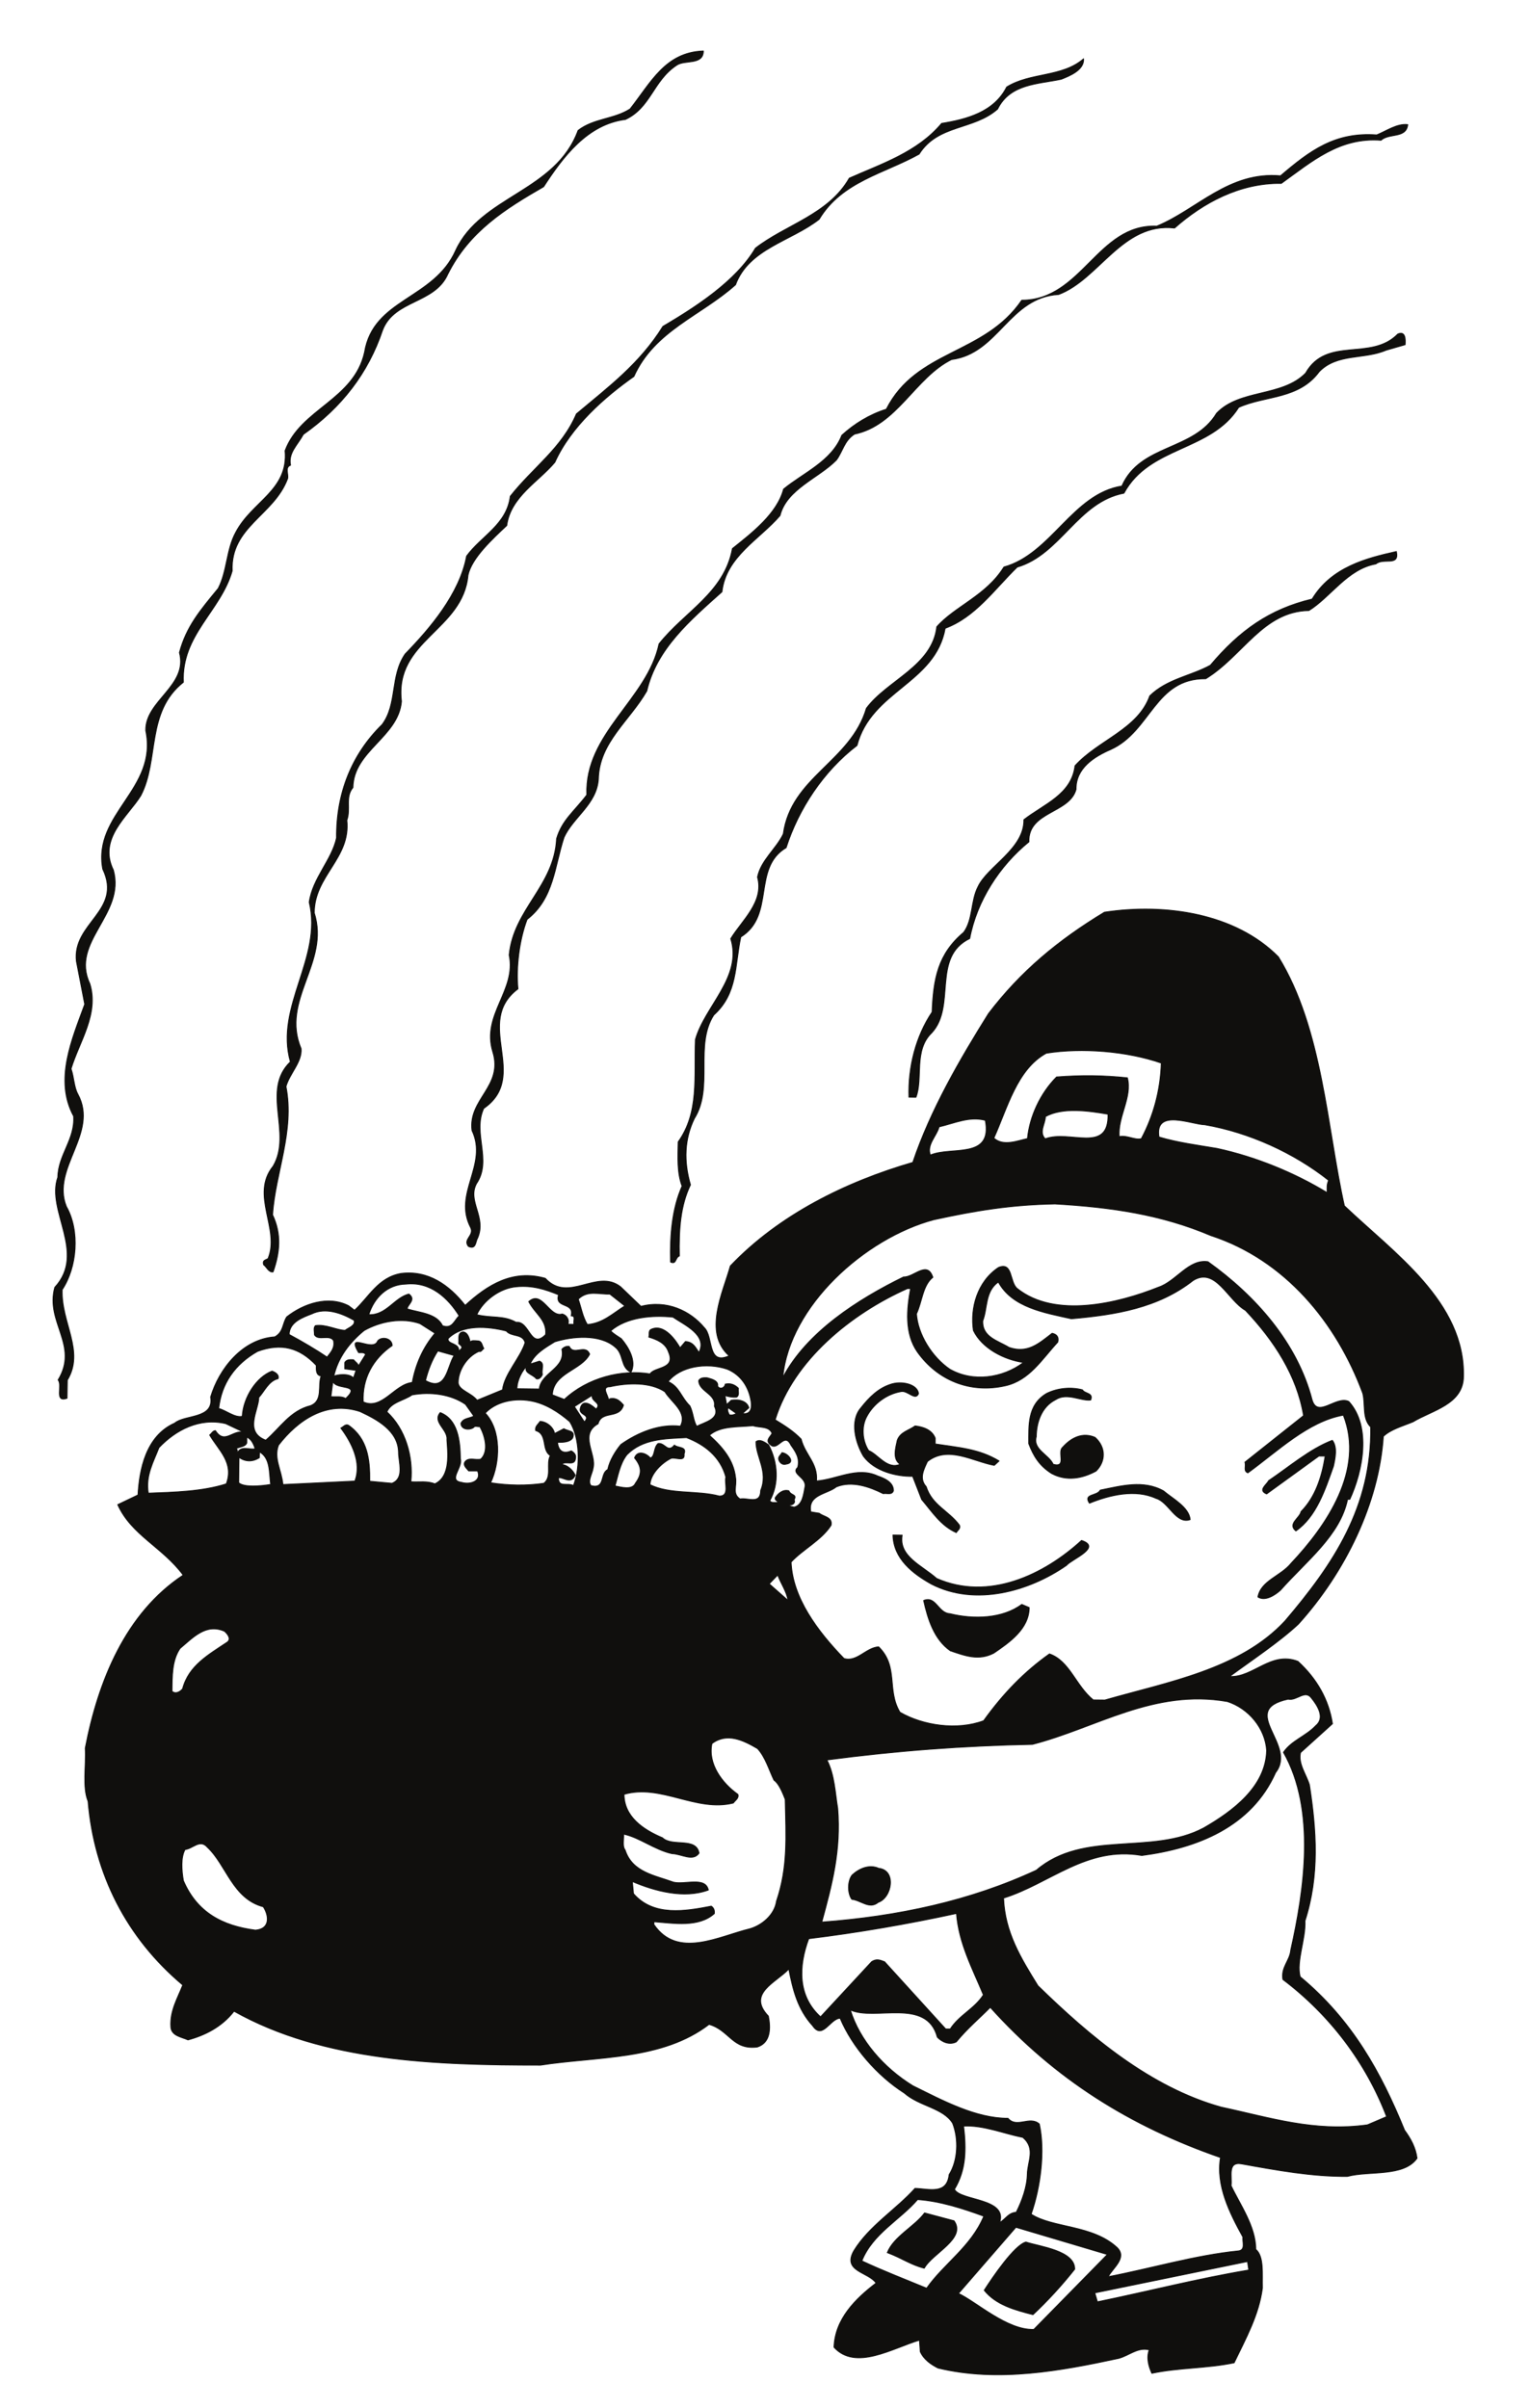 <?xml version="1.0" encoding="UTF-8"?>
<svg xmlns="http://www.w3.org/2000/svg" xmlns:xlink="http://www.w3.org/1999/xlink" width="232.521pt" height="365.854pt" viewBox="0 0 232.521 365.854" version="1.1">
<g id="surface1">
<path style="fill:none;stroke-width:0.12;stroke-linecap:butt;stroke-linejoin:round;stroke:rgb(6.476%,5.928%,5.235%);stroke-opacity:1;stroke-miterlimit:10;" d="M -0.002 -0.001 C -1.623 -0.673 -3.373 -1.138 -4.51 -2.212 C -5.186 -12.369 -10.307 -22.865 -17.428 -30.744 C -20.314 -33.443 -24.486 -36.205 -27.857 -38.689 C -24.299 -38.88 -21.6 -34.791 -17.49 -36.392 C -14.603 -39.029 -12.791 -42.251 -12.244 -45.876 L -17.092 -50.259 C -17.49 -51.943 -16.228 -53.544 -15.74 -55.169 C -14.67 -62.103 -14.201 -68.97 -16.416 -75.822 C -16.287 -78.58 -17.764 -81.951 -17.154 -84.314 C -9.228 -90.888 -4.85 -98.896 -1.283 -107.638 C -0.338 -108.927 0.4 -110.275 0.611 -111.896 C -1.412 -114.783 -6.658 -113.771 -9.967 -114.658 C -15.279 -114.72 -20.799 -113.709 -26.049 -112.759 C -28.26 -112.361 -27.459 -114.72 -27.646 -116.068 C -26.318 -118.892 -23.896 -122.244 -23.896 -125.74 C -22.611 -126.818 -22.947 -129.576 -22.885 -131.599 C -23.412 -135.709 -25.436 -139.334 -27.186 -142.978 C -31.228 -143.841 -35.654 -143.716 -39.701 -144.58 C -40.166 -143.568 -40.564 -142.24 -40.103 -141.021 C -41.787 -140.556 -43.197 -141.904 -44.736 -142.306 C -53.42 -144.181 -63.053 -145.994 -72.193 -143.779 C -73.271 -143.232 -74.346 -142.494 -74.893 -141.294 L -75.021 -139.544 C -79.064 -140.744 -84.713 -144.244 -88.002 -140.619 C -87.873 -136.322 -84.713 -133.22 -81.615 -130.861 C -82.756 -129.177 -86.799 -129.115 -84.986 -125.951 C -82.689 -122.181 -78.518 -119.63 -75.693 -116.47 C -73.545 -116.533 -70.85 -117.482 -70.51 -114.384 C -69.162 -112.232 -69.033 -108.99 -69.982 -106.564 C -71.459 -104.224 -75.021 -104.017 -77.314 -101.994 C -81.428 -99.38 -85.24 -94.998 -87.072 -90.634 C -88.549 -90.634 -89.752 -93.986 -91.244 -91.771 C -93.521 -89.287 -94.26 -86.314 -94.869 -83.154 C -96.83 -85.24 -101.256 -86.861 -97.967 -90.298 C -97.631 -92.044 -97.568 -94.322 -99.654 -94.998 C -103.424 -95.482 -103.889 -92.447 -106.986 -91.56 C -114.107 -97.021 -123.865 -96.408 -132.611 -97.755 C -148.435 -97.755 -165.525 -97.228 -179.182 -89.56 C -181.057 -91.982 -183.689 -93.248 -186.178 -93.919 C -187.189 -93.459 -188.728 -93.31 -188.791 -91.9 C -188.939 -89.474 -187.717 -87.474 -186.978 -85.576 C -195.533 -78.392 -200.443 -68.697 -201.369 -57.654 C -202.256 -55.505 -201.646 -52.283 -201.795 -49.584 C -199.834 -39.365 -195.658 -29.06 -186.916 -23.287 C -190.076 -19.029 -194.775 -17.216 -196.861 -12.58 L -193.783 -11.107 C -193.572 -7.334 -192.627 -2.15 -188.201 -0.189 C -186.643 1.139 -182.193 0.401 -182.744 3.772 C -181.459 8.073 -177.896 12.581 -172.986 12.916 C -171.639 13.655 -171.85 14.94 -171.174 15.952 C -168.603 17.975 -164.853 19.241 -161.756 17.639 L -160.869 16.963 C -158.721 18.901 -157.31 21.936 -153.81 22.549 C -149.701 23.077 -146.478 20.799 -144.053 17.702 C -140.682 20.799 -136.846 23.221 -131.873 21.811 C -128.314 17.975 -124.076 23.35 -120.432 20.526 L -117.334 17.553 C -113.436 18.565 -109.873 16.901 -107.725 14.331 C -106.252 12.916 -107.322 8.553 -103.951 10.03 C -107.916 13.592 -104.9 19.577 -103.764 23.686 C -96.346 31.483 -86.189 36.475 -76.029 39.428 C -73.334 47.436 -68.822 55.166 -64.525 62.038 C -59.615 68.487 -53.904 73.206 -46.908 77.44 C -37.615 78.854 -26.975 77.252 -20.463 70.659 C -13.721 59.741 -13.064 44.549 -10.432 32.831 C -2.971 25.709 7.943 18.229 7.67 6.87 C 7.607 2.635 2.889 1.749 -0.002 -0.001 Z M -97.842 -24.615 L -96.557 -23.287 C -96.092 -24.548 -95.209 -25.771 -94.994 -27.123 Z M -19.451 -30.24 C -26.279 -37.615 -37.26 -39.513 -46.846 -42.271 L -48.596 -42.251 C -51.271 -40.08 -52.154 -36.353 -55.256 -35.255 C -59.049 -37.951 -62.252 -41.216 -65.264 -45.412 C -69.244 -46.908 -74.432 -46.169 -77.971 -44.126 C -80.014 -40.736 -78.139 -37.193 -81.217 -34.181 C -83.154 -34.306 -84.521 -36.56 -86.482 -35.951 C -90.529 -31.779 -94.303 -26.701 -94.514 -21.306 C -92.74 -19.388 -89.896 -17.998 -88.443 -15.72 C -88.17 -14.455 -89.58 -14.435 -90.232 -13.888 L -91.521 -13.677 C -92.025 -11.041 -89.053 -11.021 -87.643 -9.884 C -85.26 -8.916 -82.584 -9.884 -80.521 -10.916 C -79.971 -10.791 -79.232 -11.189 -78.963 -10.474 C -78.939 -9.126 -80.412 -8.556 -81.361 -8.22 C -84.502 -6.763 -87.557 -8.744 -90.654 -8.978 C -90.424 -6.279 -92.361 -5.06 -92.994 -2.615 C -94.193 -1.392 -95.396 -0.63 -96.936 0.315 C -94.135 9.377 -85.365 16.459 -76.834 20.252 L -76.369 20.252 C -76.939 17.174 -77.314 13.463 -75.338 10.62 C -72.303 6.342 -67.35 4.256 -61.955 5.479 C -58.31 6.299 -56.455 9.44 -53.986 12.116 C -53.779 12.916 -54.178 13.319 -54.853 13.463 C -56.896 11.885 -58.584 10.346 -61.404 11.315 C -63.072 12.35 -65.494 12.854 -65.389 15.342 C -64.631 17.28 -65.072 19.788 -63.029 21.241 C -60.924 17.385 -56.096 16.584 -51.924 15.659 C -45.201 16.249 -38.732 17.299 -33.424 21.471 C -30.029 23.6 -28.154 18.459 -25.478 16.94 C -21.096 12.307 -17.658 7.018 -16.646 0.948 L -25.561 -6.13 C -25.35 -6.744 -25.838 -7.482 -25.1 -7.755 C -20.549 -4.447 -15.932 0.065 -10.6 1.01 C -7.334 -7.291 -13.15 -15.783 -18.545 -21.494 C -20.103 -23.435 -23.139 -24.126 -23.58 -26.615 C -22.506 -27.31 -21.029 -26.384 -20.146 -25.584 C -16.186 -21.115 -11.084 -17.279 -9.947 -11.779 L -9.607 -11.779 C -7.607 -7.439 -6.303 -0.716 -9.76 3.096 C -11.693 4.045 -14.498 0.463 -15.342 3.35 C -17.596 12.01 -23.896 19.135 -31.17 24.338 C -34.115 24.78 -35.971 21.37 -38.689 20.463 C -44.846 17.995 -54.408 15.678 -60.143 20.252 C -61.346 21.221 -60.775 24.381 -63.01 23.456 C -66.256 21.284 -67.326 17.26 -66.822 13.885 C -65.518 11.166 -62.166 9.44 -59.217 9.018 C -62.396 6.616 -66.928 6.006 -70.404 8.006 C -73.123 9.862 -75.252 13.319 -75.463 16.416 C -74.576 18.291 -74.533 20.713 -72.975 21.959 C -73.818 24.592 -75.885 21.936 -77.424 22.022 C -84.396 18.608 -92.131 13.655 -95.775 6.764 C -94.764 17.596 -83.346 27.877 -72.869 30.702 C -66.4 32.116 -61.068 32.979 -54.408 33.104 C -45.814 32.6 -38.287 31.502 -30.725 28.299 C -19.451 24.612 -11.635 15.088 -7.65 4.342 C -7.209 2.655 -7.775 0.506 -6.447 -0.779 C -6.26 -12.896 -12.076 -21.58 -19.451 -30.24 Z M -13.064 34.834 C -17.893 37.784 -23.834 40.268 -29.818 41.553 C -32.834 42.061 -35.783 42.44 -38.603 43.284 C -39.303 47.666 -33.611 45.159 -31.65 45.139 C -24.932 43.979 -18.123 40.881 -12.853 36.709 C -13.131 35.909 -13.064 35.76 -13.064 34.834 Z M -24.971 -128.88 C -32.787 -130.189 -40.271 -132.126 -47.963 -133.709 L -48.361 -132.357 L -25.162 -127.595 Z M -41.303 43.03 C -42.314 42.78 -43.451 43.6 -44.654 43.346 C -44.885 46.381 -42.631 49.374 -43.408 52.28 C -47.033 52.663 -50.404 52.702 -54.178 52.409 C -56.623 49.963 -58.287 46.401 -58.603 43.049 C -60.076 42.737 -62.252 41.807 -63.701 43.116 C -61.639 47.666 -60.205 53.565 -55.736 56.01 C -50.346 56.874 -43.494 56.327 -38.268 54.514 C -38.396 50.28 -39.514 46.381 -41.303 43.03 Z M -57.635 -137.9 C -61.682 -138.048 -66.4 -133.685 -69.076 -132.443 L -60.353 -122.392 L -46.467 -126.521 Z M -55.904 43.01 C -56.896 44.041 -55.885 45.245 -55.865 46.381 C -53.228 47.834 -49.268 47.245 -46.361 46.741 C -46.232 40.67 -52.178 44.44 -55.904 43.01 Z M -73.924 -131.642 C -77.275 -130.251 -80.689 -128.943 -83.764 -127.49 C -82.1 -123.337 -77.971 -121.294 -75.295 -118.177 C -71.943 -118.408 -68.443 -119.525 -65.24 -120.705 C -67.182 -125.341 -71.311 -127.912 -73.924 -131.642 Z M -6.936 -106.818 C -15.025 -107.935 -21.787 -105.701 -29.166 -104.123 C -39.975 -101.107 -49.162 -93.33 -57.002 -85.681 C -59.639 -81.423 -62.018 -77.548 -62.228 -72.365 C -55.189 -70.173 -49.603 -64.443 -41.221 -65.896 C -32.787 -64.798 -24.553 -61.533 -20.885 -53.294 C -17.533 -49.037 -26.678 -43.81 -18.986 -42.146 C -17.658 -42.443 -16.416 -40.626 -15.428 -41.998 C -14.56 -43.072 -13.318 -44.97 -14.795 -46.169 C -16.311 -47.771 -18.463 -48.404 -19.701 -50.216 C -14.689 -59.025 -16.584 -71.31 -18.588 -80.244 C -18.732 -81.912 -20.103 -82.837 -19.787 -84.736 C -12.646 -90.126 -7.146 -97.4 -4.025 -105.576 Z M -31.818 -61.701 C -39.744 -65.916 -50.049 -61.955 -57.256 -68.126 C -67.283 -72.787 -78.264 -75.146 -89.853 -76.009 C -88.314 -70.361 -86.904 -65.134 -87.432 -58.732 C -87.811 -56.517 -87.896 -53.63 -89.072 -51.376 C -78.307 -49.962 -68.342 -49.228 -57.846 -49.013 C -48.107 -46.509 -39.428 -40.544 -28.217 -42.505 C -24.99 -43.556 -22.486 -46.548 -22.256 -49.919 C -22.381 -55.419 -27.353 -59.13 -31.818 -61.701 Z M -26.553 -125.974 C -33.084 -126.626 -39.764 -128.626 -46.318 -129.892 C -45.623 -128.564 -43.389 -127.029 -44.971 -125.466 C -48.697 -121.99 -54.768 -122.517 -58.033 -120.388 C -56.58 -116.236 -55.904 -110.736 -56.791 -106.693 C -58.244 -105.384 -60.228 -107.388 -61.553 -105.826 C -66.463 -105.826 -71.416 -103.15 -76.029 -100.876 C -80.498 -98.115 -84.08 -93.962 -85.514 -89.369 C -81.826 -91.099 -73.924 -87.431 -72.303 -93.501 C -71.584 -94.259 -70.447 -94.744 -69.412 -94.216 C -67.646 -92.087 -66.084 -90.826 -64.252 -88.97 C -54.408 -99.927 -42.928 -107.048 -29.271 -111.791 C -29.986 -116.029 -27.881 -120.22 -25.857 -123.888 C -25.982 -124.56 -25.393 -125.845 -26.553 -125.974 Z M -62.818 -121.673 C -61.576 -117.923 -68.779 -118.388 -69.689 -116.619 C -67.92 -113.689 -67.877 -110.591 -68.299 -107.009 C -65.264 -106.861 -62.185 -108.166 -59.299 -108.736 C -57.318 -110.443 -58.603 -112.38 -58.627 -114.341 C -58.666 -116.216 -59.428 -118.365 -60.31 -120.095 C -61.533 -120.22 -61.807 -121.021 -62.818 -121.673 Z M -70.342 -92.255 L -71.018 -92.255 L -80.311 -82.037 C -81.049 -81.763 -81.51 -81.552 -82.268 -82.013 L -90.045 -90.404 C -93.564 -87.201 -93.373 -82.689 -91.838 -78.537 C -84.291 -77.611 -76.748 -76.306 -69.393 -74.705 C -69.033 -79.275 -66.928 -83.154 -65.307 -87.072 C -66.674 -89.201 -68.971 -90.126 -70.342 -92.255 Z M -73.353 40.545 C -73.943 42.104 -72.385 43.432 -72.025 44.823 C -69.728 45.346 -67.436 46.463 -65.01 45.811 C -63.869 39.827 -70.174 41.913 -73.353 40.545 Z M -100.771 -77.021 C -105.49 -78.158 -111.791 -81.658 -115.373 -76.369 L -115.353 -75.966 C -112.275 -76.201 -108.568 -76.853 -106.186 -74.724 C -106.123 -74.259 -106.252 -73.861 -106.65 -73.587 C -110.568 -74.345 -115.416 -75.209 -118.471 -71.689 L -118.643 -69.857 C -115.228 -71.31 -110.799 -72.513 -107.092 -71.142 C -107.533 -69.056 -110.654 -70.361 -112.4 -69.943 C -115.268 -68.888 -118.643 -68.443 -119.736 -65.072 C -120.197 -64.462 -119.924 -63.513 -119.967 -62.65 C -117.564 -63.154 -115.228 -65.052 -112.611 -65.623 C -111.201 -65.642 -109.451 -66.884 -108.506 -65.537 C -108.947 -63.048 -112.592 -64.63 -114.068 -63.197 C -117.08 -61.935 -119.885 -59.951 -119.904 -56.603 C -114.299 -54.978 -108.967 -59.341 -103.299 -57.927 C -103.025 -57.529 -102.416 -57.212 -102.603 -56.603 C -105.006 -54.896 -107.197 -51.966 -106.545 -48.888 C -104.248 -47.162 -101.76 -48.404 -99.631 -49.65 C -98.432 -50.935 -97.861 -52.955 -97.127 -54.451 C -96.389 -54.939 -95.818 -56.349 -95.42 -57.361 C -95.291 -63.091 -94.994 -67.666 -96.744 -72.826 C -97.041 -74.916 -98.959 -76.494 -100.771 -77.021 Z M -175.935 -77.232 C -180.908 -76.58 -184.787 -74.576 -186.873 -69.709 C -187.127 -68.212 -187.295 -66.189 -186.619 -64.99 C -185.463 -64.884 -184.365 -63.345 -183.252 -64.63 C -180.318 -67.369 -179.435 -72.427 -174.736 -73.693 C -173.83 -75.103 -173.701 -77.064 -175.935 -77.232 Z M -94.068 -12.959 L -95.143 -12.685 C -94.936 -12.685 -93.732 -12.709 -94.049 -11.822 C -93.564 -10.959 -94.572 -11.212 -94.85 -10.474 C -95.775 -10.201 -96.533 -10.916 -96.936 -11.529 C -97.021 -11.927 -96.619 -11.99 -96.471 -12.263 C -96.959 -12.201 -97.482 -12.392 -97.756 -11.99 C -96.303 -9.376 -96.533 -6.154 -97.928 -3.498 C -98.518 -3.099 -99.252 -2.548 -99.865 -3.013 C -99.885 -5.353 -97.967 -7.544 -99.146 -10.412 C -99.17 -12.646 -101.107 -11.462 -102.268 -11.716 C -103.529 -10.896 -102.709 -9.779 -102.963 -8.427 C -103.256 -5.857 -104.857 -3.9 -106.924 -2.044 C -105.279 -0.591 -102.603 -0.822 -100.307 -0.591 C -99.381 -0.927 -97.885 -0.611 -97.42 -1.748 C -97.693 -2.298 -98.518 -2.826 -97.65 -3.498 C -96.514 -4.533 -95.545 -1.455 -94.553 -3.541 C -93.838 -4.552 -93.162 -5.521 -93.521 -6.912 C -94.615 -7.923 -92.193 -8.408 -92.404 -9.822 C -92.639 -11.041 -92.783 -12.646 -94.068 -12.959 Z M -101.908 1.264 L -100.939 2.127 C -101.213 3.202 -102.541 3.475 -103.615 3.288 L -104.311 2.635 L -104.564 3.983 C -104.018 3.834 -103.486 3.69 -102.814 3.752 C -102.33 4.026 -102.603 4.635 -102.521 5.1 C -103.068 5.647 -103.721 5.92 -104.541 5.733 C -104.541 5.268 -105.279 4.803 -105.682 5.416 C -105.533 6.217 -106.482 6.491 -107.279 6.702 C -107.682 6.702 -108.295 6.784 -108.568 6.26 C -108.525 4.573 -105.893 4.256 -106.186 2.381 C -105.217 0.42 -107.643 -0.021 -108.861 -0.673 C -109.389 0.209 -109.369 1.35 -109.896 2.424 C -111.283 3.791 -111.475 5.35 -113.201 6.112 C -111.369 8.428 -107.389 9.061 -104.248 8.006 C -102.1 7.124 -100.916 5.206 -100.603 3.053 C -100.475 2.108 -100.623 1.096 -101.908 1.264 Z M -103.908 1.077 C -104.057 1.413 -104.248 1.686 -104.1 2.147 L -102.834 1.264 C -103.107 1.139 -103.51 0.948 -103.908 1.077 Z M -105.428 -11.275 C -108.779 -10.369 -112.889 -11.064 -115.963 -9.544 C -115.881 -7.861 -114.107 -6.197 -112.74 -5.541 C -112.064 -5.353 -110.611 -6.173 -110.779 -4.888 C -110.295 -3.689 -111.791 -4.005 -112.256 -3.521 C -113.287 -4.806 -113.666 -3.119 -114.74 -3.287 C -115.478 -3.962 -115.162 -5.185 -115.9 -5.501 C -116.447 -4.826 -117.838 -4.193 -118.322 -5.478 C -117.209 -6.83 -117.143 -7.904 -118.178 -9.314 C -118.662 -10.451 -120.475 -9.884 -121.275 -9.736 C -120.853 -8.345 -120.557 -6.384 -119.463 -4.994 C -117.08 -2.591 -113.795 -2.572 -110.42 -2.404 C -107.682 -3.455 -105.279 -5.291 -104.439 -8.408 C -104.713 -9.271 -103.803 -11.294 -105.428 -11.275 Z M -108.525 10.557 C -108.904 11.022 -109.303 12.178 -110.592 12.202 L -111.393 11.252 C -111.853 12.077 -113.771 15.131 -115.881 14.014 C -116.217 13.741 -116.025 13.276 -116.154 12.874 C -114.951 12.518 -113.603 11.967 -113.162 10.62 C -111.982 7.963 -115.268 8.409 -115.963 7.291 C -120.264 8.006 -125.447 6.721 -128.986 3.413 L -130.799 4.108 C -130.631 7.459 -126.373 7.819 -125.131 10.284 C -125.783 11.905 -127.572 9.987 -128.228 11.463 C -128.689 11.549 -129.092 11.338 -129.365 11.022 C -128.732 8.112 -132.506 7.545 -132.799 4.995 L -136.174 5.038 C -136.15 6.385 -135.393 7.795 -134.506 8.663 C -135.541 7.459 -133.728 7.229 -133.264 6.553 C -132.799 6.342 -132.381 6.956 -132.314 7.206 C -132.506 7.963 -131.896 8.893 -132.76 9.229 L -134.17 8.788 C -133.475 10.389 -131.791 11.315 -130.439 12.159 C -127.721 13.002 -123.611 13.362 -121.295 11.377 C -119.885 10.284 -120.518 8.284 -118.85 7.522 C -117.943 9.252 -119.271 11.42 -120.326 12.643 C -120.939 13.065 -121.463 13.338 -121.928 13.823 C -119.482 15.932 -115.584 16.225 -112.486 15.909 C -110.693 14.69 -107.197 13.17 -108.525 10.557 Z M -111.35 -0.654 C -114.51 -0.275 -117.756 -1.58 -120.389 -3.435 C -121.209 -4.423 -122.096 -5.837 -122.393 -7.248 C -123.611 -7.837 -122.709 -10.263 -124.92 -9.693 C -125.51 -9.021 -124.689 -7.818 -124.603 -7.017 C -124.057 -4.869 -126.775 -1.939 -123.846 -0.294 C -123.299 1.791 -120.619 0.338 -119.986 2.549 C -120.576 3.225 -121.103 3.709 -122.053 3.518 L -122.264 3.331 C -122.264 4.002 -123.443 5.35 -122.033 5.331 C -119.396 5.92 -115.963 6.069 -113.709 4.573 C -112.717 2.928 -110.232 1.495 -111.35 -0.654 Z M -125.486 14.791 C -126.205 16.014 -126.396 17.299 -126.857 18.647 C -125.424 20.041 -123.74 19.346 -122.072 19.409 L -119.799 17.616 C -121.693 16.436 -123.127 14.983 -125.486 14.791 Z M -126.584 1.959 C -126.732 0.948 -124.92 1.139 -125.932 -0.001 L -127.447 2.319 L -124.752 4.026 C -124.963 3.077 -123.213 2.866 -124.162 1.94 C -124.561 2.338 -126.228 3.772 -126.584 1.959 Z M -127.596 -9.673 C -128.545 -9.189 -129.893 -10.052 -129.869 -8.494 C -129.135 -8.365 -127.994 -9.587 -127.322 -8.115 C -127.701 -7.248 -128.65 -6.49 -129.389 -6.49 C -128.838 -5.818 -127.428 -6.849 -127.279 -5.564 C -127.131 -5.037 -127.533 -4.615 -127.936 -4.404 C -129.303 -4.994 -129.893 -4.255 -130.021 -3.119 C -129.619 -3.119 -128.209 -3.205 -127.721 -2.466 C -127.236 -1.263 -128.439 -1.455 -129.049 -1.033 L -130.463 -1.771 C -130.588 -0.947 -131.518 -0.001 -132.674 0.084 C -132.947 -0.38 -133.475 -0.654 -133.35 -1.33 C -131.475 -1.876 -132.506 -4.298 -131.115 -5.123 C -131.81 -6.384 -130.818 -8.345 -132.103 -9.334 C -134.678 -9.716 -137.564 -9.673 -140.178 -9.251 C -138.721 -6.173 -138.533 -1.263 -140.998 1.327 C -139.416 2.991 -136.783 3.624 -134.232 3.202 C -131.896 2.823 -129.83 1.456 -128.166 0.022 C -126.646 -2.404 -126.502 -6.72 -127.596 -9.673 Z M -128.439 14.834 C -128.166 15.573 -128.689 16.249 -129.303 16.393 C -131.264 15.803 -132.357 20.124 -134.4 18.268 C -133.475 16.436 -131.6 15.487 -131.834 13.256 C -134.15 10.936 -134.232 15.381 -136.318 15.131 C -138.26 16.225 -140.006 15.721 -142.283 16.288 C -141.314 18.416 -138.744 20.334 -136.256 20.526 C -133.834 20.756 -131.873 20.124 -129.869 19.303 C -130.506 17.155 -127.404 18.249 -127.955 16.1 C -127.154 16.1 -127.701 15.299 -127.51 14.815 Z M -138.385 4.87 L -142.24 3.288 C -143.17 4.448 -144.916 4.741 -145.107 5.877 C -145.15 7.627 -143.928 9.842 -141.947 10.706 C -141.631 10.557 -141.482 10.959 -141.209 11.147 C -141.482 11.506 -141.463 12.307 -142.135 12.307 C -142.537 12.327 -143.084 12.456 -143.275 12.116 C -143.42 12.666 -143.611 13.549 -144.35 13.674 C -145.275 13.573 -144.959 12.624 -145.045 11.885 C -144.834 11.674 -144.494 11.526 -144.58 11.19 L -145.045 10.725 C -144.834 12.01 -146.795 11.756 -146.646 12.643 C -144.455 14.834 -140.643 14.518 -137.814 13.803 C -137.018 12.854 -135.33 13.444 -134.951 12.034 C -135.709 9.67 -138.092 7.291 -138.385 4.87 Z M -141.693 -5.669 C -142.557 -5.857 -143.568 -5.31 -144.115 -6.111 C -144.393 -6.638 -143.865 -7.037 -143.525 -7.459 L -142.178 -7.459 C -141.525 -8.955 -143.209 -9.611 -144.623 -9.189 C -146.709 -8.892 -144.393 -6.974 -144.771 -5.626 C -144.814 -2.802 -145.17 0.377 -147.846 1.413 C -149.092 -0.041 -146.666 -1.158 -146.834 -2.697 C -146.709 -4.658 -146.225 -8.302 -148.67 -9.419 C -149.807 -8.935 -151.072 -9.189 -152.295 -9.103 C -151.916 -5.267 -153.135 -1.076 -155.939 1.518 C -155.307 2.991 -153.346 3.225 -152.127 4.088 C -149.365 4.592 -146.268 4.213 -144.01 2.655 L -142.748 0.885 C -143.42 0.487 -144.307 0.631 -144.709 -0.232 C -144.666 -1.181 -143.443 -1.33 -142.768 -0.865 C -142.557 -0.529 -142.096 -0.802 -141.818 -0.74 C -141.103 -2.025 -140.389 -4.466 -141.693 -5.669 Z M -147.486 14.604 C -148.416 16.499 -150.967 16.584 -152.842 17.155 C -152.904 17.764 -151.408 18.545 -152.607 19.428 C -154.842 18.862 -156.021 16.182 -158.697 16.288 C -157.877 18.901 -155.834 20.881 -153.072 20.924 C -149.299 21.346 -146.627 18.756 -144.982 16.12 C -145.74 15.381 -146.014 14.096 -147.486 14.604 Z M -150.08 6.28 C -149.658 7.901 -149.111 9.377 -148.205 10.768 L -145.74 10.073 C -146.834 8.409 -146.877 4.487 -150.08 6.28 Z M -152.103 5.983 C -154.799 5.733 -156.678 1.729 -159.541 3.034 C -159.709 6.534 -158.107 9.545 -155.139 11.588 C -155.182 12.749 -156.74 13.022 -157.35 12.307 C -158.045 10.432 -162.24 13.909 -160.26 10.514 C -159.92 10.452 -159.459 10.643 -159.185 10.241 L -160.279 8.491 C -160.279 8.831 -160.744 9.104 -161.018 9.44 C -161.482 9.463 -162.092 9.526 -162.365 8.999 L -162.365 8.049 L -160.639 7.819 L -161.037 6.678 C -161.713 7.44 -163.588 7.186 -164.01 6.932 C -163.357 9.819 -161.588 12.077 -159.416 13.866 C -156.971 15.256 -153.662 15.889 -150.924 14.92 L -148.646 13.463 C -150.502 11.272 -151.596 8.725 -152.103 5.983 Z M -155.182 -9.334 L -158.553 -9.021 C -158.51 -5.732 -158.869 -2.548 -161.799 -0.505 C -162.279 -0.294 -162.557 -0.759 -162.959 -0.947 C -161.377 -3.056 -159.732 -6.173 -160.826 -8.998 L -171.744 -9.525 C -171.975 -7.248 -173.178 -5.541 -172.416 -3.541 C -169.467 0.272 -165.127 3.245 -160.025 1.557 C -157.498 0.377 -154.275 -1.33 -154.189 -4.572 C -154.209 -6.111 -153.221 -8.556 -155.182 -9.334 Z M -162.303 13.909 C -163.588 13.928 -165.252 14.877 -166.814 14.624 C -167.15 14.307 -166.959 13.698 -166.959 13.213 C -166.369 12.264 -164.728 13.319 -164.072 12.37 C -163.818 11.233 -164.494 10.557 -165.041 9.842 C -166.518 10.85 -168.857 12.245 -170.795 13.276 C -170.775 15.151 -168.728 15.87 -167.381 16.393 C -165.232 17.448 -162.744 16.459 -160.935 15.424 C -160.682 14.624 -161.818 14.307 -162.303 13.909 Z M -162.217 3.541 C -162.83 3.963 -163.713 3.752 -164.451 3.834 L -164.158 6.112 C -163.568 4.76 -159.775 5.858 -162.217 3.541 Z M -167.549 2.463 C -170.67 1.686 -172.166 -0.908 -174.357 -2.783 C -177.709 -1.517 -175.432 1.749 -175.408 3.709 C -174.588 4.573 -173.912 6.237 -172.482 6.553 C -172.271 7.166 -172.943 7.565 -173.408 7.713 C -175.791 6.807 -177.771 3.729 -177.939 0.842 C -179.076 0.588 -180.486 1.811 -181.502 2.022 C -181.1 5.858 -178.99 8.788 -175.6 10.706 C -172.018 12.01 -169.256 11.295 -166.685 8.577 C -166.685 7.901 -166.771 7.1 -165.947 6.956 C -166.518 5.541 -165.592 3.245 -167.549 2.463 Z M -173.619 -9.505 C -175.115 -9.755 -177.666 -9.99 -178.467 -9.251 L -178.424 -5.416 C -177.412 -6.091 -176.4 -6.111 -175.326 -5.459 L -175.303 -4.572 C -173.639 -5.541 -173.869 -7.693 -173.619 -9.505 Z M -175.978 -4.087 C -176.928 -4.279 -178.127 -3.541 -178.678 -4.74 C -178.678 -4.533 -178.611 -4.193 -178.865 -4.068 C -178.4 -3.794 -177.455 -3.814 -177.244 -3.205 L -177.244 -2.337 C -176.506 -2.615 -176.17 -3.498 -175.978 -4.087 Z M -182.006 -1.33 C -182.404 -1.33 -182.615 -1.791 -182.893 -2.001 C -181.502 -4.361 -179.162 -6.216 -180.361 -9.419 C -184.006 -10.599 -188.369 -10.685 -192.205 -10.834 C -192.646 -8.134 -191.404 -6.068 -190.584 -3.919 C -187.99 -1.201 -184.408 0.655 -180.447 -0.275 L -177.709 -1.58 C -179.369 -1.158 -180.615 -3.498 -182.006 -1.33 Z M -180.174 -33.443 C -183.018 -35.361 -186.072 -37.005 -187.002 -40.564 C -187.338 -40.966 -188.01 -41.427 -188.603 -40.943 C -188.58 -38.669 -188.623 -36.244 -187.381 -34.435 C -185.42 -32.791 -183.439 -30.576 -180.635 -31.822 C -180.088 -32.306 -179.627 -32.978 -180.174 -33.443 Z M -180.174 -33.443 " transform="matrix(1,0,0,-1,214.748,216.049)"/>
<path style=" stroke:none;fill-rule:evenodd;fill:rgb(6.476%,5.928%,5.235%);fill-opacity:1;" d="M 214.746 216.051 C 213.125 216.723 211.375 217.188 210.238 218.262 C 209.562 228.418 204.441 238.914 197.32 246.793 C 194.434 249.492 190.262 252.254 186.891 254.738 C 190.449 254.93 193.148 250.84 197.258 252.441 C 200.145 255.078 201.957 258.301 202.504 261.926 L 197.656 266.309 C 197.258 267.992 198.52 269.594 199.008 271.219 C 200.078 278.152 200.547 285.02 198.332 291.871 C 198.461 294.629 196.984 298 197.594 300.363 C 205.52 306.938 209.898 314.945 213.465 323.688 C 214.41 324.977 215.148 326.324 215.359 327.945 C 213.336 330.832 208.09 329.82 204.781 330.707 C 199.469 330.77 193.949 329.758 188.699 328.809 C 186.488 328.41 187.289 330.77 187.102 332.117 C 188.43 334.941 190.852 338.293 190.852 341.789 C 192.137 342.867 191.801 345.625 191.863 347.648 C 191.336 351.758 189.312 355.383 187.562 359.027 C 183.52 359.891 179.094 359.766 175.047 360.629 C 174.582 359.617 174.184 358.289 174.645 357.07 C 172.961 356.605 171.551 357.953 170.012 358.355 C 161.328 360.23 151.695 362.043 142.555 359.828 C 141.477 359.281 140.402 358.543 139.855 357.344 L 139.727 355.594 C 135.684 356.793 130.035 360.293 126.746 356.668 C 126.875 352.371 130.035 349.27 133.133 346.91 C 131.992 345.227 127.949 345.164 129.762 342 C 132.059 338.23 136.23 335.68 139.055 332.52 C 141.203 332.582 143.898 333.531 144.238 330.434 C 145.586 328.281 145.715 325.039 144.766 322.613 C 143.289 320.273 139.727 320.066 137.434 318.043 C 133.32 315.43 129.508 311.047 127.676 306.684 C 126.199 306.684 124.996 310.035 123.504 307.82 C 121.227 305.336 120.488 302.363 119.879 299.203 C 117.918 301.289 113.492 302.91 116.781 306.348 C 117.117 308.094 117.18 310.371 115.094 311.047 C 111.324 311.531 110.859 308.496 107.762 307.609 C 100.641 313.07 90.883 312.457 82.137 313.805 C 66.312 313.805 49.223 313.277 35.566 305.609 C 33.691 308.031 31.059 309.297 28.57 309.969 C 27.559 309.508 26.02 309.359 25.957 307.949 C 25.809 305.523 27.031 303.523 27.77 301.625 C 19.215 294.441 14.305 284.746 13.379 273.703 C 12.492 271.555 13.102 268.332 12.953 265.633 C 14.914 255.414 19.09 245.109 27.832 239.336 C 24.672 235.078 19.973 233.266 17.887 228.629 L 20.965 227.156 C 21.176 223.383 22.121 218.199 26.547 216.238 C 28.105 214.91 32.555 215.648 32.004 212.277 C 33.289 207.977 36.852 203.469 41.762 203.133 C 43.109 202.395 42.898 201.109 43.574 200.098 C 46.145 198.074 49.895 196.809 52.992 198.41 L 53.879 199.086 C 56.027 197.148 57.438 194.113 60.938 193.5 C 65.047 192.973 68.27 195.25 70.695 198.348 C 74.066 195.25 77.902 192.828 82.875 194.238 C 86.434 198.074 90.672 192.699 94.316 195.523 L 97.414 198.496 C 101.312 197.484 104.875 199.148 107.023 201.719 C 108.496 203.133 107.426 207.496 110.797 206.02 C 106.832 202.457 109.848 196.473 110.984 192.363 C 118.402 184.566 128.559 179.574 138.719 176.621 C 141.414 168.613 145.926 160.883 150.223 154.012 C 155.133 147.562 160.844 142.844 167.84 138.609 C 177.133 137.195 187.773 138.797 194.285 145.391 C 201.027 156.309 201.684 171.5 204.316 183.219 C 211.777 190.34 222.691 197.82 222.418 209.18 C 222.355 213.414 217.637 214.301 214.746 216.051 M 116.906 240.664 L 118.191 239.336 C 118.656 240.598 119.539 241.82 119.754 243.172 Z M 195.297 246.289 C 188.469 253.664 177.488 255.562 167.902 258.32 L 166.152 258.301 C 163.477 256.129 162.594 252.402 159.492 251.305 C 155.699 254 152.496 257.266 149.484 261.461 C 145.504 262.957 140.316 262.219 136.777 260.176 C 134.734 256.785 136.609 253.242 133.531 250.23 C 131.594 250.355 130.227 252.609 128.266 252 C 124.219 247.828 120.445 242.75 120.234 237.355 C 122.008 235.438 124.852 234.047 126.305 231.77 C 126.578 230.504 125.168 230.484 124.516 229.938 L 123.227 229.727 C 122.723 227.09 125.695 227.07 127.105 225.934 C 129.488 224.965 132.164 225.934 134.227 226.965 C 134.777 226.84 135.516 227.238 135.785 226.523 C 135.809 225.176 134.336 224.605 133.387 224.27 C 130.246 222.812 127.191 224.793 124.094 225.027 C 124.324 222.328 122.387 221.109 121.754 218.664 C 120.555 217.441 119.352 216.68 117.812 215.734 C 120.613 206.672 129.383 199.59 137.914 195.797 L 138.379 195.797 C 137.809 198.875 137.434 202.586 139.41 205.43 C 142.445 209.707 147.398 211.793 152.793 210.57 C 156.438 209.75 158.293 206.609 160.762 203.934 C 160.969 203.133 160.57 202.73 159.895 202.586 C 157.852 204.164 156.164 205.703 153.344 204.734 C 151.676 203.699 149.254 203.195 149.359 200.707 C 150.117 198.77 149.676 196.262 151.719 194.809 C 153.824 198.664 158.652 199.465 162.824 200.391 C 169.547 199.801 176.016 198.75 181.324 194.578 C 184.719 192.449 186.594 197.59 189.27 199.109 C 193.652 203.742 197.09 209.031 198.102 215.102 L 189.188 222.18 C 189.398 222.793 188.91 223.531 189.648 223.805 C 194.199 220.496 198.816 215.984 204.148 215.039 C 207.414 223.34 201.598 231.832 196.203 237.543 C 194.645 239.484 191.609 240.176 191.168 242.664 C 192.242 243.359 193.719 242.434 194.602 241.633 C 198.562 237.164 203.664 233.328 204.801 227.828 L 205.141 227.828 C 207.141 223.488 208.445 216.766 204.988 212.953 C 203.055 212.004 200.25 215.586 199.406 212.699 C 197.152 204.039 190.852 196.914 183.578 191.711 C 180.633 191.27 178.777 194.68 176.059 195.586 C 169.902 198.055 160.34 200.371 154.605 195.797 C 153.402 194.828 153.973 191.668 151.738 192.594 C 148.492 194.766 147.422 198.789 147.926 202.164 C 149.23 204.883 152.582 206.609 155.531 207.031 C 152.352 209.434 147.82 210.043 144.344 208.043 C 141.625 206.188 139.496 202.73 139.285 199.633 C 140.172 197.758 140.215 195.336 141.773 194.09 C 140.93 191.457 138.863 194.113 137.324 194.027 C 130.352 197.441 122.617 202.395 118.973 209.285 C 119.984 198.453 131.402 188.172 141.879 185.348 C 148.348 183.934 153.68 183.07 160.34 182.945 C 168.934 183.449 176.461 184.547 184.023 187.75 C 195.297 191.438 203.113 200.961 207.098 211.707 C 207.539 213.395 206.973 215.543 208.301 216.828 C 208.488 228.945 202.672 237.629 195.297 246.289 M 201.684 181.215 C 196.855 178.266 190.914 175.781 184.93 174.496 C 181.914 173.988 178.965 173.609 176.145 172.766 C 175.445 168.383 181.137 170.891 183.098 170.91 C 189.816 172.07 196.625 175.168 201.895 179.34 C 201.617 180.141 201.684 180.289 201.684 181.215 M 189.777 344.93 C 181.961 346.238 174.477 348.176 166.785 349.758 L 166.387 348.406 L 189.586 343.645 Z M 173.445 173.02 C 172.434 173.27 171.297 172.449 170.094 172.703 C 169.863 169.668 172.117 166.676 171.34 163.77 C 167.715 163.387 164.344 163.348 160.57 163.641 C 158.125 166.086 156.461 169.648 156.145 173 C 154.672 173.312 152.496 174.242 151.047 172.934 C 153.109 168.383 154.543 162.484 159.012 160.039 C 164.402 159.176 171.254 159.723 176.48 161.535 C 176.352 165.77 175.234 169.668 173.445 173.02 M 157.113 353.949 C 153.066 354.098 148.348 349.734 145.672 348.492 L 154.395 338.441 L 168.281 342.57 Z M 158.844 173.039 C 157.852 172.008 158.863 170.805 158.883 169.668 C 161.52 168.215 165.48 168.805 168.387 169.309 C 168.516 175.379 162.57 171.609 158.844 173.039 M 140.824 347.691 C 137.473 346.301 134.059 344.992 130.984 343.539 C 132.648 339.387 136.777 337.344 139.453 334.227 C 142.805 334.457 146.305 335.574 149.508 336.754 C 147.566 341.391 143.438 343.961 140.824 347.691 M 207.812 322.867 C 199.723 323.984 192.961 321.75 185.582 320.172 C 174.773 317.156 165.586 309.379 157.746 301.73 C 155.109 297.473 152.73 293.598 152.52 288.414 C 159.559 286.223 165.145 280.492 173.527 281.945 C 181.961 280.848 190.195 277.582 193.863 269.344 C 197.215 265.086 188.07 259.859 195.762 258.195 C 197.09 258.492 198.332 256.676 199.32 258.047 C 200.188 259.121 201.43 261.02 199.953 262.219 C 198.438 263.82 196.285 264.453 195.047 266.266 C 200.059 275.074 198.164 287.359 196.16 296.293 C 196.016 297.961 194.645 298.887 194.961 300.785 C 202.102 306.176 207.602 313.449 210.723 321.625 Z M 182.93 277.75 C 175.004 281.965 164.699 278.004 157.492 284.176 C 147.465 288.836 136.484 291.195 124.895 292.059 C 126.434 286.41 127.844 281.184 127.316 274.781 C 126.938 272.566 126.852 269.68 125.676 267.426 C 136.441 266.012 146.406 265.277 156.902 265.062 C 166.641 262.559 175.32 256.594 186.531 258.555 C 189.758 259.605 192.262 262.598 192.492 265.969 C 192.367 271.469 187.395 275.18 182.93 277.75 M 188.195 342.023 C 181.664 342.676 174.984 344.676 168.43 345.941 C 169.125 344.613 171.359 343.078 169.777 341.516 C 166.051 338.039 159.98 338.566 156.715 336.438 C 158.168 332.285 158.844 326.785 157.957 322.742 C 156.504 321.434 154.52 323.438 153.195 321.875 C 148.285 321.875 143.332 319.199 138.719 316.926 C 134.25 314.164 130.668 310.012 129.234 305.418 C 132.922 307.148 140.824 303.48 142.445 309.551 C 143.164 310.309 144.301 310.793 145.336 310.266 C 147.102 308.137 148.664 306.875 150.496 305.02 C 160.34 315.977 171.82 323.098 185.477 327.84 C 184.762 332.078 186.867 336.27 188.891 339.938 C 188.766 340.609 189.355 341.895 188.195 342.023 M 151.93 337.723 C 153.172 333.973 145.969 334.438 145.059 332.668 C 146.828 329.738 146.871 326.641 146.449 323.059 C 149.484 322.91 152.562 324.215 155.449 324.785 C 157.43 326.492 156.145 328.43 156.121 330.391 C 156.082 332.266 155.32 334.414 154.438 336.145 C 153.215 336.27 152.941 337.07 151.93 337.723 M 144.406 308.305 L 143.73 308.305 L 134.438 298.086 C 133.699 297.812 133.238 297.602 132.48 298.062 L 124.703 306.453 C 121.184 303.25 121.375 298.738 122.91 294.586 C 130.457 293.66 138 292.355 145.355 290.754 C 145.715 295.324 147.82 299.203 149.441 303.121 C 148.074 305.25 145.777 306.176 144.406 308.305 M 141.395 175.504 C 140.805 173.945 142.363 172.617 142.723 171.227 C 145.02 170.703 147.312 169.586 149.738 170.238 C 150.879 176.223 144.574 174.137 141.395 175.504 M 113.977 293.07 C 109.258 294.207 102.957 297.707 99.375 292.418 L 99.395 292.016 C 102.473 292.25 106.18 292.902 108.562 290.773 C 108.625 290.309 108.496 289.91 108.098 289.637 C 104.18 290.395 99.332 291.258 96.277 287.738 L 96.105 285.906 C 99.52 287.359 103.949 288.562 107.656 287.191 C 107.215 285.105 104.094 286.41 102.348 285.992 C 99.48 284.938 96.105 284.492 95.012 281.121 C 94.551 280.512 94.824 279.562 94.781 278.699 C 97.184 279.203 99.52 281.102 102.137 281.672 C 103.547 281.691 105.297 282.934 106.242 281.586 C 105.801 279.098 102.156 280.68 100.68 279.246 C 97.668 277.984 94.863 276 94.844 272.652 C 100.449 271.027 105.781 275.391 111.449 273.977 C 111.723 273.578 112.332 273.262 112.145 272.652 C 109.742 270.945 107.551 268.016 108.203 264.938 C 110.5 263.211 112.988 264.453 115.117 265.699 C 116.316 266.984 116.887 269.004 117.621 270.5 C 118.359 270.988 118.93 272.398 119.328 273.41 C 119.457 279.141 119.754 283.715 118.004 288.875 C 117.707 290.965 115.789 292.543 113.977 293.07 M 38.812 293.281 C 33.84 292.629 29.961 290.625 27.875 285.758 C 27.621 284.262 27.453 282.238 28.129 281.039 C 29.285 280.934 30.383 279.395 31.496 280.68 C 34.43 283.418 35.312 288.477 40.012 289.742 C 40.918 291.152 41.047 293.113 38.812 293.281 M 120.68 229.008 L 119.605 228.734 C 119.812 228.734 121.016 228.758 120.699 227.871 C 121.184 227.008 120.176 227.262 119.898 226.523 C 118.973 226.25 118.215 226.965 117.812 227.578 C 117.727 227.977 118.129 228.039 118.277 228.312 C 117.789 228.25 117.266 228.441 116.992 228.039 C 118.445 225.426 118.215 222.203 116.82 219.547 C 116.23 219.148 115.496 218.598 114.883 219.062 C 114.863 221.402 116.781 223.594 115.602 226.461 C 115.578 228.695 113.641 227.512 112.48 227.766 C 111.219 226.945 112.039 225.828 111.785 224.477 C 111.492 221.906 109.891 219.949 107.824 218.094 C 109.469 216.641 112.145 216.871 114.441 216.641 C 115.367 216.977 116.863 216.66 117.328 217.797 C 117.055 218.348 116.23 218.875 117.098 219.547 C 118.234 220.582 119.203 217.504 120.195 219.59 C 120.91 220.602 121.586 221.57 121.227 222.961 C 120.133 223.973 122.555 224.457 122.344 225.871 C 122.109 227.09 121.965 228.695 120.68 229.008 M 112.84 214.785 L 113.809 213.922 C 113.535 212.848 112.207 212.574 111.133 212.762 L 110.438 213.414 L 110.184 212.066 C 110.73 212.215 111.262 212.359 111.934 212.297 C 112.418 212.023 112.145 211.414 112.227 210.949 C 111.68 210.402 111.027 210.129 110.207 210.316 C 110.207 210.781 109.469 211.246 109.066 210.633 C 109.215 209.832 108.266 209.559 107.469 209.348 C 107.066 209.348 106.453 209.266 106.18 209.789 C 106.223 211.477 108.855 211.793 108.562 213.668 C 109.531 215.629 107.105 216.07 105.887 216.723 C 105.359 215.84 105.379 214.699 104.852 213.625 C 103.465 212.258 103.273 210.699 101.547 209.938 C 103.379 207.621 107.359 206.988 110.5 208.043 C 112.648 208.926 113.832 210.844 114.145 212.996 C 114.273 213.941 114.125 214.953 112.84 214.785 M 110.84 214.973 C 110.691 214.637 110.5 214.363 110.648 213.902 L 111.914 214.785 C 111.641 214.91 111.238 215.102 110.84 214.973 M 109.32 227.324 C 105.969 226.418 101.859 227.113 98.785 225.594 C 98.867 223.91 100.641 222.246 102.008 221.59 C 102.684 221.402 104.137 222.223 103.969 220.938 C 104.453 219.738 102.957 220.055 102.492 219.57 C 101.461 220.855 101.082 219.168 100.008 219.336 C 99.27 220.012 99.586 221.234 98.848 221.551 C 98.301 220.875 96.91 220.242 96.426 221.527 C 97.539 222.879 97.605 223.953 96.57 225.363 C 96.086 226.5 94.273 225.934 93.473 225.785 C 93.895 224.395 94.191 222.434 95.285 221.043 C 97.668 218.641 100.953 218.621 104.328 218.453 C 107.066 219.504 109.469 221.34 110.309 224.457 C 110.035 225.32 110.945 227.344 109.32 227.324 M 106.223 205.492 C 105.844 205.027 105.445 203.871 104.156 203.848 L 103.355 204.797 C 102.895 203.973 100.977 200.918 98.867 202.035 C 98.531 202.309 98.723 202.773 98.594 203.176 C 99.797 203.531 101.145 204.082 101.586 205.43 C 102.766 208.086 99.48 207.641 98.785 208.758 C 94.484 208.043 89.301 209.328 85.762 212.637 L 83.949 211.941 C 84.117 208.59 88.375 208.23 89.617 205.766 C 88.965 204.145 87.176 206.062 86.52 204.586 C 86.059 204.5 85.656 204.711 85.383 205.027 C 86.016 207.938 82.242 208.504 81.949 211.055 L 78.574 211.012 C 78.598 209.664 79.355 208.254 80.242 207.387 C 79.207 208.59 81.02 208.82 81.484 209.496 C 81.949 209.707 82.367 209.094 82.434 208.844 C 82.242 208.086 82.852 207.156 81.988 206.82 L 80.578 207.262 C 81.273 205.66 82.957 204.734 84.309 203.891 C 87.027 203.047 91.137 202.688 93.453 204.672 C 94.863 205.766 94.23 207.766 95.898 208.527 C 96.805 206.797 95.477 204.629 94.422 203.406 C 93.809 202.984 93.285 202.711 92.82 202.227 C 95.266 200.117 99.164 199.824 102.262 200.141 C 104.055 201.359 107.551 202.879 106.223 205.492 M 103.398 216.703 C 100.238 216.324 96.992 217.629 94.359 219.484 C 93.539 220.473 92.652 221.887 92.355 223.297 C 91.137 223.887 92.039 226.312 89.828 225.742 C 89.238 225.07 90.059 223.867 90.145 223.066 C 90.691 220.918 87.973 217.988 90.902 216.344 C 91.449 214.258 94.129 215.711 94.762 213.5 C 94.172 212.824 93.645 212.34 92.695 212.531 L 92.484 212.719 C 92.484 212.047 91.305 210.699 92.715 210.719 C 95.352 210.129 98.785 209.98 101.039 211.477 C 102.031 213.121 104.516 214.555 103.398 216.703 M 89.262 201.258 C 88.543 200.035 88.352 198.75 87.891 197.402 C 89.324 196.008 91.008 196.703 92.676 196.641 L 94.949 198.434 C 93.055 199.613 91.621 201.066 89.262 201.258 M 88.164 214.09 C 88.016 215.102 89.828 214.91 88.816 216.051 L 87.301 213.73 L 89.996 212.023 C 89.785 212.973 91.535 213.184 90.586 214.109 C 90.188 213.711 88.52 212.277 88.164 214.09 M 87.152 225.723 C 86.203 225.238 84.855 226.102 84.879 224.543 C 85.613 224.414 86.754 225.637 87.426 224.164 C 87.047 223.297 86.098 222.539 85.359 222.539 C 85.91 221.867 87.32 222.898 87.469 221.613 C 87.617 221.086 87.215 220.664 86.812 220.453 C 85.445 221.043 84.855 220.305 84.727 219.168 C 85.129 219.168 86.539 219.254 87.027 218.516 C 87.512 217.312 86.309 217.504 85.699 217.082 L 84.285 217.82 C 84.16 216.996 83.23 216.051 82.074 215.965 C 81.801 216.43 81.273 216.703 81.398 217.379 C 83.273 217.926 82.242 220.348 83.633 221.172 C 82.938 222.434 83.93 224.395 82.645 225.383 C 80.07 225.766 77.184 225.723 74.57 225.301 C 76.027 222.223 76.215 217.312 73.75 214.723 C 75.332 213.059 77.965 212.426 80.516 212.848 C 82.852 213.227 84.918 214.594 86.582 216.027 C 88.102 218.453 88.246 222.77 87.152 225.723 M 86.309 201.215 C 86.582 200.477 86.059 199.801 85.445 199.656 C 83.484 200.246 82.391 195.926 80.348 197.781 C 81.273 199.613 83.148 200.562 82.914 202.793 C 80.598 205.113 80.516 200.668 78.43 200.918 C 76.488 199.824 74.742 200.328 72.465 199.762 C 73.434 197.633 76.004 195.715 78.492 195.523 C 80.914 195.293 82.875 195.926 84.879 196.746 C 84.242 198.895 87.344 197.801 86.793 199.949 C 87.594 199.949 87.047 200.75 87.238 201.234 Z M 76.363 211.18 L 72.508 212.762 C 71.578 211.602 69.832 211.309 69.641 210.172 C 69.598 208.422 70.82 206.207 72.801 205.344 C 73.117 205.492 73.266 205.09 73.539 204.902 C 73.266 204.543 73.285 203.742 72.613 203.742 C 72.211 203.723 71.664 203.594 71.473 203.934 C 71.328 203.383 71.137 202.5 70.398 202.375 C 69.473 202.477 69.789 203.426 69.703 204.164 C 69.914 204.375 70.254 204.523 70.168 204.859 L 69.703 205.324 C 69.914 204.039 67.953 204.293 68.102 203.406 C 70.293 201.215 74.105 201.531 76.934 202.246 C 77.73 203.195 79.418 202.605 79.797 204.016 C 79.039 206.379 76.656 208.758 76.363 211.18 M 73.055 221.719 C 72.191 221.906 71.18 221.359 70.633 222.16 C 70.355 222.688 70.883 223.086 71.223 223.508 L 72.57 223.508 C 73.223 225.004 71.539 225.66 70.125 225.238 C 68.039 224.941 70.355 223.023 69.977 221.676 C 69.934 218.852 69.578 215.672 66.902 214.637 C 65.656 216.09 68.082 217.207 67.914 218.746 C 68.039 220.707 68.523 224.352 66.078 225.469 C 64.941 224.984 63.676 225.238 62.453 225.152 C 62.832 221.316 61.613 217.125 58.809 214.531 C 59.441 213.059 61.402 212.824 62.621 211.961 C 65.383 211.457 68.48 211.836 70.738 213.395 L 72 215.164 C 71.328 215.562 70.441 215.418 70.039 216.281 C 70.082 217.23 71.305 217.379 71.98 216.914 C 72.191 216.578 72.652 216.852 72.93 216.789 C 73.645 218.074 74.359 220.516 73.055 221.719 M 67.262 201.445 C 66.332 199.551 63.781 199.465 61.906 198.895 C 61.844 198.285 63.34 197.504 62.141 196.621 C 59.906 197.188 58.727 199.867 56.051 199.762 C 56.871 197.148 58.914 195.168 61.676 195.125 C 65.449 194.703 68.121 197.293 69.766 199.93 C 69.008 200.668 68.734 201.953 67.262 201.445 M 64.668 209.77 C 65.09 208.148 65.637 206.672 66.543 205.281 L 69.008 205.977 C 67.914 207.641 67.871 211.562 64.668 209.77 M 62.645 210.066 C 59.949 210.316 58.07 214.32 55.207 213.016 C 55.039 209.516 56.641 206.504 59.609 204.461 C 59.566 203.301 58.008 203.027 57.398 203.742 C 56.703 205.617 52.508 202.141 54.488 205.535 C 54.828 205.598 55.289 205.406 55.562 205.809 L 54.469 207.559 C 54.469 207.219 54.004 206.945 53.73 206.609 C 53.266 206.586 52.656 206.523 52.383 207.051 L 52.383 208 L 54.109 208.23 L 53.711 209.371 C 53.035 208.609 51.16 208.863 50.738 209.117 C 51.391 206.23 53.16 203.973 55.332 202.184 C 57.777 200.793 61.086 200.16 63.824 201.129 L 66.102 202.586 C 64.246 204.777 63.152 207.324 62.645 210.066 M 59.566 225.383 L 56.195 225.07 C 56.238 221.781 55.879 218.598 52.949 216.555 C 52.469 216.344 52.191 216.809 51.789 216.996 C 53.371 219.105 55.016 222.223 53.922 225.047 L 43.004 225.574 C 42.773 223.297 41.57 221.59 42.332 219.59 C 45.281 215.777 49.621 212.805 54.723 214.492 C 57.25 215.672 60.473 217.379 60.559 220.621 C 60.539 222.16 61.527 224.605 59.566 225.383 M 52.445 202.141 C 51.16 202.121 49.496 201.172 47.934 201.426 C 47.598 201.742 47.789 202.352 47.789 202.836 C 48.379 203.785 50.02 202.73 50.676 203.68 C 50.93 204.816 50.254 205.492 49.707 206.207 C 48.23 205.199 45.891 203.805 43.953 202.773 C 43.973 200.898 46.02 200.18 47.367 199.656 C 49.516 198.602 52.004 199.59 53.812 200.625 C 54.066 201.426 52.93 201.742 52.445 202.141 M 52.531 212.508 C 51.918 212.086 51.035 212.297 50.297 212.215 L 50.59 209.938 C 51.18 211.289 54.973 210.191 52.531 212.508 M 47.199 213.586 C 44.078 214.363 42.582 216.957 40.391 218.832 C 37.039 217.566 39.316 214.301 39.34 212.34 C 40.16 211.477 40.836 209.812 42.266 209.496 C 42.477 208.883 41.805 208.484 41.34 208.336 C 38.957 209.242 36.977 212.32 36.809 215.207 C 35.672 215.461 34.262 214.238 33.246 214.027 C 33.648 210.191 35.758 207.262 39.148 205.344 C 42.73 204.039 45.492 204.754 48.062 207.473 C 48.062 208.148 47.977 208.949 48.801 209.094 C 48.23 210.508 49.156 212.805 47.199 213.586 M 41.129 225.555 C 39.633 225.805 37.082 226.039 36.281 225.301 L 36.324 221.465 C 37.336 222.141 38.348 222.16 39.422 221.508 L 39.445 220.621 C 41.109 221.59 40.879 223.742 41.129 225.555 M 38.77 220.137 C 37.82 220.328 36.621 219.59 36.07 220.789 C 36.07 220.582 36.137 220.242 35.883 220.117 C 36.348 219.844 37.293 219.863 37.504 219.254 L 37.504 218.387 C 38.242 218.664 38.578 219.547 38.77 220.137 M 32.742 217.379 C 32.344 217.379 32.133 217.84 31.855 218.051 C 33.246 220.41 35.586 222.266 34.387 225.469 C 30.742 226.648 26.379 226.734 22.543 226.883 C 22.102 224.184 23.344 222.117 24.164 219.969 C 26.758 217.25 30.34 215.395 34.301 216.324 L 37.039 217.629 C 35.379 217.207 34.133 219.547 32.742 217.379 M 34.574 249.492 C 31.73 251.41 28.676 253.055 27.746 256.613 C 27.41 257.016 26.738 257.477 26.145 256.992 C 26.168 254.719 26.125 252.293 27.367 250.484 C 29.328 248.84 31.309 246.625 34.113 247.871 C 34.66 248.355 35.121 249.027 34.574 249.492 "/>
<path style="fill:none;stroke-width:0.12;stroke-linecap:butt;stroke-linejoin:round;stroke:rgb(6.476%,5.928%,5.235%);stroke-opacity:1;stroke-miterlimit:10;" d="M 0 0 C -1.328 1.075 0.57 1.938 0.777 2.95 C 2.949 5.141 3.941 8.219 4.445 11.379 L 3.496 11.379 L -4.445 5.625 C -5.84 6.196 -4.426 7.04 -4.152 7.649 C -1.098 9.692 2.105 12.473 5.543 13.782 C 6.344 12.77 5.984 11.02 5.711 9.821 C 4.445 6.258 3.117 2.168 0 0 Z M 0 0 " transform="matrix(1,0,0,-1,196.941,232.633)"/>
<path style=" stroke:none;fill-rule:evenodd;fill:rgb(6.476%,5.928%,5.235%);fill-opacity:1;" d="M 196.941 232.633 C 195.613 231.559 197.512 230.695 197.719 229.684 C 199.891 227.492 200.883 224.414 201.387 221.254 L 200.438 221.254 L 192.496 227.008 C 191.102 226.438 192.516 225.594 192.789 224.984 C 195.844 222.941 199.047 220.16 202.484 218.852 C 203.285 219.863 202.926 221.613 202.652 222.812 C 201.387 226.375 200.059 230.465 196.941 232.633 "/>
<path style="fill:none;stroke-width:0.12;stroke-linecap:butt;stroke-linejoin:round;stroke:rgb(6.476%,5.928%,5.235%);stroke-opacity:1;stroke-miterlimit:10;" d="M 0.001 0.001 C -3.159 1.455 -7.062 0.505 -10.116 -0.737 C -11.104 0.759 -8.956 0.314 -8.472 1.263 C -5.312 1.896 -1.917 2.865 1.157 1.138 C 2.61 -0.085 5.017 -1.327 5.204 -3.225 C 3.036 -4.002 1.938 -0.549 0.001 0.001 Z M 0.001 0.001 " transform="matrix(1,0,0,-1,175.679,227.681)"/>
<path style=" stroke:none;fill-rule:evenodd;fill:rgb(6.476%,5.928%,5.235%);fill-opacity:1;" d="M 175.68 227.68 C 172.52 226.227 168.617 227.176 165.562 228.418 C 164.574 226.922 166.723 227.367 167.207 226.418 C 170.367 225.785 173.762 224.816 176.836 226.543 C 178.289 227.766 180.695 229.008 180.883 230.906 C 178.715 231.684 177.617 228.23 175.68 227.68 "/>
<path style="fill:none;stroke-width:0.12;stroke-linecap:butt;stroke-linejoin:round;stroke:rgb(6.476%,5.928%,5.235%);stroke-opacity:1;stroke-miterlimit:10;" d="M 0.002 -0 C -2.174 -1.18 -4.529 -1.559 -6.744 -0.379 C -8.6 0.781 -9.525 2.277 -10.24 4.171 C -10.221 6.785 -10.518 10.031 -7.522 11.8 C -5.9 12.601 -3.881 12.832 -2.064 12.351 C -1.748 11.738 -0.338 11.929 -0.822 10.789 C -2.299 10.601 -4.428 11.968 -6.135 10.851 C -8.365 9.738 -9.064 7.25 -9.084 5.226 C -9.65 3.289 -7.166 2.507 -6.514 1.035 C -4.385 0.464 -5.967 2.91 -5.08 3.625 C -3.772 5.101 -2.022 5.945 -0.147 5.121 C 1.518 3.625 1.494 1.476 0.002 -0 Z M 0.002 -0 " transform="matrix(1,0,0,-1,166.576,223.531)"/>
<path style=" stroke:none;fill-rule:evenodd;fill:rgb(6.476%,5.928%,5.235%);fill-opacity:1;" d="M 166.578 223.531 C 164.402 224.711 162.047 225.09 159.832 223.91 C 157.977 222.75 157.051 221.254 156.336 219.359 C 156.355 216.746 156.059 213.5 159.055 211.73 C 160.676 210.93 162.695 210.699 164.512 211.18 C 164.828 211.793 166.238 211.602 165.754 212.742 C 164.277 212.93 162.148 211.562 160.441 212.68 C 158.211 213.793 157.512 216.281 157.492 218.305 C 156.926 220.242 159.41 221.023 160.062 222.496 C 162.191 223.066 160.609 220.621 161.496 219.906 C 162.805 218.43 164.555 217.586 166.43 218.41 C 168.094 219.906 168.07 222.055 166.578 223.531 "/>
<path style="fill:none;stroke-width:0.12;stroke-linecap:butt;stroke-linejoin:round;stroke:rgb(6.476%,5.928%,5.235%);stroke-opacity:1;stroke-miterlimit:10;" d="M -0.001 0.001 C -5.626 -3.921 -13.864 -6.3 -20.548 -2.843 C -23.368 -1.265 -26.302 0.989 -26.384 4.614 L -24.974 4.594 C -25.54 1.368 -21.938 -0.023 -19.743 -1.98 C -11.845 -5.457 -3.454 -1.453 2.276 3.793 C 5.48 2.739 0.761 0.926 -0.001 0.001 Z M -0.001 0.001 " transform="matrix(1,0,0,-1,162.087,237.86)"/>
<path style=" stroke:none;fill-rule:evenodd;fill:rgb(6.476%,5.928%,5.235%);fill-opacity:1;" d="M 162.086 237.859 C 156.461 241.781 148.223 244.16 141.539 240.703 C 138.719 239.125 135.785 236.871 135.703 233.246 L 137.113 233.266 C 136.547 236.492 140.148 237.883 142.344 239.84 C 150.242 243.316 158.633 239.312 164.363 234.066 C 167.566 235.121 162.848 236.934 162.086 237.859 "/>
<path style="fill:none;stroke-width:0.12;stroke-linecap:butt;stroke-linejoin:round;stroke:rgb(6.476%,5.928%,5.235%);stroke-opacity:1;stroke-miterlimit:10;" d="M 0 -0.001 C -2.297 -1.18 -4.301 -0.422 -6.598 0.359 C -9.062 2.066 -10.031 5.183 -10.66 8.007 C -8.766 8.789 -8.473 6.089 -6.656 6.003 C -3.031 5.101 1.352 5.246 4.258 7.417 L 5.395 6.933 C 5.375 3.707 2.445 1.664 0 -0.001 Z M 0 -0.001 " transform="matrix(1,0,0,-1,151.023,251.199)"/>
<path style=" stroke:none;fill-rule:evenodd;fill:rgb(6.476%,5.928%,5.235%);fill-opacity:1;" d="M 151.023 251.199 C 148.727 252.379 146.723 251.621 144.426 250.84 C 141.961 249.133 140.992 246.016 140.363 243.191 C 142.258 242.41 142.551 245.109 144.367 245.195 C 147.992 246.098 152.375 245.953 155.281 243.781 L 156.418 244.266 C 156.398 247.492 153.469 249.535 151.023 251.199 "/>
<path style="fill:none;stroke-width:0.12;stroke-linecap:butt;stroke-linejoin:round;stroke:rgb(6.476%,5.928%,5.235%);stroke-opacity:1;stroke-miterlimit:10;" d="M -0.002 -0.001 C -3.225 0.588 -7.037 3.057 -10.154 0.588 C -10.705 -0.611 -11.463 -2.001 -10.346 -3.224 C -9.439 -6.068 -6.951 -6.849 -5.287 -9.084 C -5.1 -9.693 -5.564 -9.822 -5.771 -10.22 C -8.111 -9.189 -9.439 -7.08 -11.041 -5.185 L -12.412 -1.666 C -14.834 -1.708 -18.186 -0.927 -19.893 1.389 C -21.092 3.413 -22.002 6.721 -20.295 8.725 C -18.986 10.389 -17.615 11.717 -15.803 12.307 C -14.182 12.897 -11.693 12.389 -11.506 10.916 C -11.99 9.713 -13.189 11.463 -14.201 11.209 C -16.353 10.831 -18.33 9.377 -19.365 7.44 C -20.252 5.838 -20.018 3.69 -19.092 2.256 C -17.682 1.706 -16.287 -0.673 -14.326 0.17 C -15.529 0.991 -14.982 2.674 -14.752 3.815 C -14.268 5.1 -13.064 5.268 -12.029 6.006 C -10.83 5.858 -9.482 5.44 -8.978 4.151 L -8.978 3.264 C -5.353 2.698 -2.318 2.53 0.736 0.674 Z M -0.002 -0.001 " transform="matrix(1,0,0,-1,151.107,222.667)"/>
<path style=" stroke:none;fill-rule:evenodd;fill:rgb(6.476%,5.928%,5.235%);fill-opacity:1;" d="M 151.105 222.668 C 147.883 222.078 144.07 219.609 140.953 222.078 C 140.402 223.277 139.645 224.668 140.762 225.891 C 141.668 228.734 144.156 229.516 145.82 231.75 C 146.008 232.359 145.543 232.488 145.336 232.887 C 142.996 231.855 141.668 229.746 140.066 227.852 L 138.695 224.332 C 136.273 224.375 132.922 223.594 131.215 221.277 C 130.016 219.254 129.105 215.945 130.812 213.941 C 132.121 212.277 133.492 210.949 135.305 210.359 C 136.926 209.77 139.414 210.277 139.602 211.75 C 139.117 212.953 137.918 211.203 136.906 211.457 C 134.754 211.836 132.777 213.289 131.742 215.227 C 130.855 216.828 131.09 218.977 132.016 220.41 C 133.426 220.961 134.82 223.34 136.781 222.496 C 135.578 221.676 136.125 219.992 136.355 218.852 C 136.84 217.566 138.043 217.398 139.078 216.66 C 140.277 216.809 141.625 217.227 142.129 218.516 L 142.129 219.402 C 145.754 219.969 148.789 220.137 151.844 221.992 Z M 151.105 222.668 "/>
<path style="fill:none;stroke-width:0.12;stroke-linecap:butt;stroke-linejoin:round;stroke:rgb(6.476%,5.928%,5.235%);stroke-opacity:1;stroke-miterlimit:10;" d="M -0 0.001 C -2.738 0.697 -5.629 1.474 -7.418 3.708 C -6.176 5.646 -2.824 10.599 -1.074 11.041 C 1.074 10.345 6.387 9.736 6.344 6.912 C 4.445 4.509 2.191 2.044 -0 0.001 Z M -0 0.001 " transform="matrix(1,0,0,-1,156.988,351.716)"/>
<path style=" stroke:none;fill-rule:evenodd;fill:rgb(6.476%,5.928%,5.235%);fill-opacity:1;" d="M 156.988 351.715 C 154.25 351.02 151.359 350.242 149.57 348.008 C 150.812 346.07 154.164 341.117 155.914 340.676 C 158.062 341.371 163.375 341.98 163.332 344.805 C 161.434 347.207 159.18 349.672 156.988 351.715 "/>
<path style="fill:none;stroke-width:0.12;stroke-linecap:butt;stroke-linejoin:round;stroke:rgb(6.476%,5.928%,5.235%);stroke-opacity:1;stroke-miterlimit:10;" d="M 0.002 0 C -2.021 0.485 -3.479 1.579 -5.627 2.36 C -4.658 4.825 -1.479 6.344 0.041 8.407 L 4.529 7.207 C 6.447 4.489 1.244 2.278 0.002 0 Z M 0.002 0 " transform="matrix(1,0,0,-1,140.467,344.657)"/>
<path style=" stroke:none;fill-rule:evenodd;fill:rgb(6.476%,5.928%,5.235%);fill-opacity:1;" d="M 140.469 344.656 C 138.445 344.172 136.988 343.078 134.84 342.297 C 135.809 339.832 138.988 338.312 140.508 336.25 L 144.996 337.449 C 146.914 340.168 141.711 342.379 140.469 344.656 "/>
<path style="fill:none;stroke-width:0.12;stroke-linecap:butt;stroke-linejoin:round;stroke:rgb(6.476%,5.928%,5.235%);stroke-opacity:1;stroke-miterlimit:10;" d="M -0.001 0 C -1.349 -1.117 -2.614 0.317 -4.024 0.465 C -4.7 1.411 -4.681 3.223 -3.981 4.153 C -2.888 5.165 -1.349 5.817 0.062 5.184 C 2.823 4.891 2.089 0.715 -0.001 0 Z M -0.001 0 " transform="matrix(1,0,0,-1,133.47,289.067)"/>
<path style=" stroke:none;fill-rule:evenodd;fill:rgb(6.476%,5.928%,5.235%);fill-opacity:1;" d="M 133.469 289.066 C 132.121 290.184 130.855 288.75 129.445 288.602 C 128.77 287.656 128.789 285.844 129.488 284.914 C 130.582 283.902 132.121 283.25 133.531 283.883 C 136.293 284.176 135.559 288.352 133.469 289.066 "/>
<path style="fill:none;stroke-width:0.12;stroke-linecap:butt;stroke-linejoin:round;stroke:rgb(6.476%,5.928%,5.235%);stroke-opacity:1;stroke-miterlimit:10;" d="M -0.001 -0 C -0.524 -0.192 -1.013 0.21 -1.138 0.695 C -1.263 1.16 -0.778 1.414 -0.653 1.75 C 0.296 1.687 1.495 0.187 -0.001 -0 Z M -0.001 -0 " transform="matrix(1,0,0,-1,119.478,222.476)"/>
<path style=" stroke:none;fill-rule:evenodd;fill:rgb(6.476%,5.928%,5.235%);fill-opacity:1;" d="M 119.477 222.477 C 118.953 222.668 118.465 222.266 118.34 221.781 C 118.215 221.316 118.699 221.062 118.824 220.727 C 119.773 220.789 120.973 222.289 119.477 222.477 "/>
<path style="fill:none;stroke-width:0.12;stroke-linecap:butt;stroke-linejoin:round;stroke:rgb(6.476%,5.928%,5.235%);stroke-opacity:1;stroke-miterlimit:10;" d="M -0.001 0 C -6.321 0.485 -10.536 -3.246 -15.149 -6.554 C -21.474 -6.468 -27.036 -9.503 -31.376 -13.339 C -39.302 -12.433 -42.841 -21.136 -48.993 -23.433 C -56.536 -23.875 -58.118 -32.39 -65.263 -33.316 C -70.825 -36.074 -73.524 -43.304 -80.013 -44.652 C -81.571 -45.644 -81.782 -47.246 -82.751 -48.574 C -85.407 -51.312 -90.341 -53 -91.329 -57.023 C -94.407 -60.625 -99.548 -63.238 -100.157 -68.613 C -104.985 -72.933 -110.083 -77.253 -111.579 -83.679 C -114.192 -88.23 -118.81 -91.476 -118.935 -97.062 C -119.188 -100.898 -122.771 -102.855 -124.161 -105.933 C -125.614 -110.359 -125.677 -115.203 -129.767 -118.386 C -130.946 -121.464 -131.474 -125.699 -131.157 -128.945 C -137.962 -134.042 -129.302 -142.218 -136.36 -147.109 C -138.091 -150.859 -135.056 -154.988 -137.458 -158.531 C -138.892 -161.207 -135.899 -163.589 -137.29 -166.812 C -137.626 -167.339 -137.501 -168.625 -138.7 -168.074 C -139.563 -166.98 -137.817 -166.472 -138.341 -165.253 C -141.103 -160.027 -135.665 -155.726 -138.153 -150.46 C -138.763 -145.656 -133.368 -143.777 -134.993 -138.511 C -136.739 -132.843 -131.368 -129.195 -132.505 -123.8 C -131.829 -116.804 -125.657 -113.328 -125.298 -106.121 C -124.454 -103.257 -122.622 -101.992 -120.704 -99.464 C -121.063 -90.105 -111.517 -84.964 -109.728 -76.515 C -105.825 -71.585 -99.821 -68.761 -98.579 -62.039 C -95.606 -59.656 -91.794 -56.75 -90.802 -53 C -87.81 -50.531 -83.489 -48.781 -81.95 -44.82 C -79.993 -43.031 -77.677 -41.64 -75.188 -40.859 C -70.571 -31.777 -60.29 -32.64 -54.599 -24.296 C -45.435 -24.277 -43.071 -12.664 -34.075 -13.042 C -27.923 -10.492 -23.138 -4.699 -15.278 -5.394 C -10.79 -1.558 -6.978 1.286 -0.653 0.821 C 0.819 1.411 2.468 2.594 4.065 2.383 C 3.835 0.231 1.222 1.137 -0.001 0 Z M -0.001 0 " transform="matrix(1,0,0,-1,209.88,21.317)"/>
<path style=" stroke:none;fill-rule:evenodd;fill:rgb(6.476%,5.928%,5.235%);fill-opacity:1;" d="M 209.879 21.316 C 203.559 20.832 199.344 24.562 194.73 27.871 C 188.406 27.785 182.844 30.82 178.504 34.656 C 170.578 33.75 167.039 42.453 160.887 44.75 C 153.344 45.191 151.762 53.707 144.617 54.633 C 139.055 57.391 136.355 64.621 129.867 65.969 C 128.309 66.961 128.098 68.562 127.129 69.891 C 124.473 72.629 119.539 74.316 118.551 78.34 C 115.473 81.941 110.332 84.555 109.723 89.93 C 104.895 94.25 99.797 98.57 98.301 104.996 C 95.688 109.547 91.07 112.793 90.945 118.379 C 90.691 122.215 87.109 124.172 85.719 127.25 C 84.266 131.676 84.203 136.52 80.113 139.703 C 78.934 142.781 78.406 147.016 78.723 150.262 C 71.918 155.359 80.578 163.535 73.52 168.426 C 71.789 172.176 74.824 176.305 72.422 179.848 C 70.988 182.523 73.98 184.906 72.59 188.129 C 72.254 188.656 72.379 189.941 71.18 189.391 C 70.316 188.297 72.062 187.789 71.539 186.57 C 68.777 181.344 74.215 177.043 71.727 171.777 C 71.117 166.973 76.512 165.094 74.887 159.828 C 73.141 154.16 78.512 150.512 77.375 145.117 C 78.051 138.121 84.223 134.645 84.582 127.438 C 85.426 124.574 87.258 123.309 89.176 120.781 C 88.816 111.422 98.363 106.281 100.152 97.832 C 104.055 92.902 110.059 90.078 111.301 83.355 C 114.273 80.973 118.086 78.066 119.078 74.316 C 122.07 71.848 126.391 70.098 127.93 66.137 C 129.887 64.348 132.203 62.957 134.691 62.176 C 139.309 53.094 149.59 53.957 155.281 45.613 C 164.445 45.594 166.809 33.98 175.805 34.359 C 181.957 31.809 186.742 26.016 194.602 26.711 C 199.09 22.875 202.902 20.031 209.227 20.496 C 210.699 19.906 212.348 18.723 213.945 18.934 C 213.715 21.086 211.102 20.18 209.879 21.316 "/>
<path style="fill:none;stroke-width:0.12;stroke-linecap:butt;stroke-linejoin:round;stroke:rgb(6.476%,5.928%,5.235%);stroke-opacity:1;stroke-miterlimit:10;" d="M 0.002 0.001 C -3.311 -1.432 -7.397 -0.444 -10.135 -3.245 C -13.275 -7.502 -18.314 -6.85 -22.381 -8.682 C -26.635 -15.424 -35.908 -14.499 -39.826 -21.725 C -46.846 -23.053 -49.439 -31.018 -56.053 -32.959 C -59.529 -36.35 -62.397 -40.545 -66.99 -42.252 C -68.51 -50.639 -78.225 -51.733 -80.393 -60.057 C -85.49 -63.956 -89.264 -69.686 -91.162 -75.588 C -96.365 -78.686 -92.764 -85.87 -98.053 -89.159 C -98.979 -93.522 -98.494 -97.713 -102.162 -101.022 C -105.111 -105.639 -102.162 -112.065 -105.111 -116.745 C -106.627 -119.881 -106.732 -123.252 -105.701 -126.815 C -107.217 -129.979 -107.471 -133.538 -107.389 -137.627 C -108.061 -137.901 -107.807 -138.975 -108.736 -138.553 C -108.842 -134.463 -108.506 -130.42 -106.986 -127.006 C -107.768 -124.983 -107.619 -122.561 -107.576 -120.284 C -104.373 -115.795 -105.174 -110.549 -104.963 -104.752 C -103.553 -99.674 -97.779 -95.229 -99.592 -89.413 C -97.885 -86.608 -94.49 -83.827 -95.522 -80.057 C -95.018 -77.506 -92.697 -75.78 -91.604 -73.502 C -90.424 -64.842 -81.385 -62.522 -78.979 -54.409 C -75.842 -50.155 -68.951 -48.002 -68.275 -42.018 C -65.537 -38.901 -60.752 -37.28 -58.076 -32.936 C -50.85 -30.936 -47.647 -21.831 -40.147 -20.631 C -37.318 -14.202 -29.186 -15.319 -25.752 -9.569 C -22.213 -5.858 -15.826 -7.143 -12.225 -3.479 C -8.998 2.193 -2.318 -1.729 1.791 2.466 C 2.99 2.994 2.971 1.58 2.908 0.841 Z M 0.002 0.001 " transform="matrix(1,0,0,-1,210.639,53.22)"/>
<path style=" stroke:none;fill-rule:evenodd;fill:rgb(6.476%,5.928%,5.235%);fill-opacity:1;" d="M 210.641 53.219 C 207.328 54.652 203.242 53.664 200.504 56.465 C 197.363 60.723 192.324 60.07 188.258 61.902 C 184.004 68.645 174.73 67.719 170.812 74.945 C 163.793 76.273 161.199 84.238 154.586 86.18 C 151.109 89.57 148.242 93.766 143.648 95.473 C 142.129 103.859 132.414 104.953 130.246 113.277 C 125.148 117.176 121.375 122.906 119.477 128.809 C 114.273 131.906 117.875 139.09 112.586 142.379 C 111.66 146.742 112.145 150.934 108.477 154.242 C 105.527 158.859 108.477 165.285 105.527 169.965 C 104.012 173.102 103.906 176.473 104.938 180.035 C 103.422 183.199 103.168 186.758 103.25 190.848 C 102.578 191.121 102.832 192.195 101.902 191.773 C 101.797 187.684 102.133 183.641 103.652 180.227 C 102.871 178.203 103.02 175.781 103.062 173.504 C 106.266 169.016 105.465 163.77 105.676 157.973 C 107.086 152.895 112.859 148.449 111.047 142.633 C 112.754 139.828 116.148 137.047 115.117 133.277 C 115.621 130.727 117.941 129 119.035 126.723 C 120.215 118.062 129.254 115.742 131.66 107.629 C 134.797 103.375 141.688 101.223 142.363 95.238 C 145.102 92.121 149.887 90.5 152.562 86.156 C 159.789 84.156 162.992 75.051 170.492 73.852 C 173.32 67.422 181.453 68.539 184.887 62.789 C 188.426 59.078 194.812 60.363 198.414 56.699 C 201.641 51.027 208.32 54.949 212.43 50.754 C 213.629 50.227 213.609 51.641 213.547 52.379 Z M 210.641 53.219 "/>
<path style="fill:none;stroke-width:0.12;stroke-linecap:butt;stroke-linejoin:round;stroke:rgb(6.476%,5.928%,5.235%);stroke-opacity:1;stroke-miterlimit:10;" d="M 0.001 -0.002 C -4.319 -0.759 -6.87 -5.037 -10.179 -7.08 C -17.175 -7.209 -20.167 -13.951 -25.855 -17.447 C -33.589 -17.365 -34.159 -25.373 -40.249 -28.173 C -42.819 -29.291 -45.605 -31.017 -45.562 -34.244 C -46.55 -37.931 -52.87 -37.572 -52.726 -42.228 C -57.214 -45.877 -60.647 -51.209 -61.722 -56.919 C -67.538 -59.74 -63.745 -67.181 -67.495 -71.248 C -70.276 -73.9 -68.78 -78.22 -69.897 -81.044 L -70.972 -81.025 C -71.12 -76.451 -69.921 -71.752 -67.452 -68.087 C -67.245 -63.048 -66.589 -59.279 -62.647 -55.97 C -61.218 -54.029 -61.597 -51.209 -60.48 -49.056 C -59.022 -45.919 -53.421 -43.283 -53.503 -38.857 C -50.448 -36.478 -46.257 -35.044 -45.73 -30.662 C -42.187 -26.74 -36.183 -25.138 -34.37 -20.041 C -31.714 -17.447 -28.132 -17.025 -25.159 -15.384 C -20.714 -10.115 -16.163 -6.869 -9.694 -5.33 C -6.745 -0.462 -1.413 0.885 3.118 1.897 C 3.622 -0.462 1.157 0.991 0.001 -0.002 Z M 0.001 -0.002 " transform="matrix(1,0,0,-1,209.101,85.694)"/>
<path style=" stroke:none;fill-rule:evenodd;fill:rgb(6.476%,5.928%,5.235%);fill-opacity:1;" d="M 209.102 85.695 C 204.781 86.453 202.23 90.73 198.922 92.773 C 191.926 92.902 188.934 99.645 183.246 103.141 C 175.512 103.059 174.941 111.066 168.852 113.867 C 166.281 114.984 163.496 116.711 163.539 119.938 C 162.551 123.625 156.23 123.266 156.375 127.922 C 151.887 131.57 148.453 136.902 147.379 142.613 C 141.562 145.434 145.355 152.875 141.605 156.941 C 138.824 159.594 140.32 163.914 139.203 166.738 L 138.129 166.719 C 137.98 162.145 139.18 157.445 141.648 153.781 C 141.855 148.742 142.512 144.973 146.453 141.664 C 147.883 139.723 147.504 136.902 148.621 134.75 C 150.078 131.613 155.68 128.977 155.598 124.551 C 158.652 122.172 162.844 120.738 163.371 116.355 C 166.914 112.434 172.918 110.832 174.73 105.734 C 177.387 103.141 180.969 102.719 183.941 101.078 C 188.387 95.809 192.938 92.562 199.406 91.023 C 202.355 86.156 207.688 84.809 212.219 83.797 C 212.723 86.156 210.258 84.703 209.102 85.695 "/>
<path style="fill:none;stroke-width:0.12;stroke-linecap:butt;stroke-linejoin:round;stroke:rgb(6.476%,5.928%,5.235%);stroke-opacity:1;stroke-miterlimit:10;" d="M -0 0.001 C -3.52 -0.756 -7.754 -0.655 -9.672 -4.53 C -13.359 -7.776 -18.731 -6.827 -21.598 -11.377 C -26.887 -14.331 -33.356 -15.53 -36.793 -21.284 C -41.008 -24.592 -47.477 -25.729 -49.5 -31.229 C -54.746 -35.928 -61.828 -38.206 -64.945 -45.159 C -69.371 -48.276 -74.531 -52.788 -76.957 -58.202 C -79.402 -61.131 -83.68 -63.428 -84.27 -67.811 C -86.438 -69.858 -89.578 -72.721 -90.148 -75.335 C -90.93 -83.807 -101.379 -85.217 -100.266 -94.534 C -100.746 -99.967 -107.555 -102.034 -107.641 -107.62 C -108.859 -109.092 -107.934 -110.842 -108.566 -112.592 C -107.953 -118.385 -113.52 -120.999 -113.52 -126.667 C -111.113 -134.233 -118.66 -139.862 -115.52 -147.299 C -115.352 -149.323 -117.246 -151.049 -117.816 -153.049 C -116.488 -159.858 -119.438 -166.159 -119.859 -172.545 C -118.492 -175.452 -118.723 -178.213 -119.777 -181.225 C -120.449 -181.35 -120.77 -180.467 -121.231 -180.131 C -121.422 -179.456 -121.02 -179.456 -120.559 -179.202 C -118.68 -174.713 -123.316 -169.53 -119.777 -165.147 C -116.828 -160.131 -121.652 -153.62 -117.164 -149.299 C -119.543 -140.85 -112.254 -133.538 -114.297 -125.045 C -113.793 -121.401 -110.863 -118.62 -110.145 -115.268 C -110.207 -108.526 -107.852 -102.581 -103.215 -98.049 C -100.875 -94.913 -102.031 -90.674 -99.715 -87.327 C -95.965 -83.467 -91.453 -78.221 -90.379 -72.448 C -88.125 -69.37 -84.27 -67.663 -83.742 -63.366 C -80.266 -58.96 -75.926 -56.073 -73.691 -50.846 C -68.801 -46.741 -64.063 -43.221 -60.543 -37.549 C -55.609 -34.643 -49.438 -30.682 -46.484 -25.667 C -41.934 -22.104 -35.383 -20.569 -32.219 -15.026 C -27.352 -12.854 -21.871 -11.104 -18.184 -6.702 C -14.41 -6.088 -10.219 -4.995 -8.301 -1.178 C -4.699 1.076 0.129 0.275 3.394 3.119 C 3.519 1.431 1.352 0.529 -0 0.001 Z M -0 0.001 " transform="matrix(1,0,0,-1,161.285,12.044)"/>
<path style=" stroke:none;fill-rule:evenodd;fill:rgb(6.476%,5.928%,5.235%);fill-opacity:1;" d="M 161.285 12.043 C 157.766 12.801 153.531 12.699 151.613 16.574 C 147.926 19.82 142.555 18.871 139.688 23.422 C 134.398 26.375 127.93 27.574 124.492 33.328 C 120.277 36.637 113.809 37.773 111.785 43.273 C 106.539 47.973 99.457 50.25 96.34 57.203 C 91.914 60.32 86.754 64.832 84.328 70.246 C 81.883 73.176 77.605 75.473 77.016 79.855 C 74.848 81.902 71.707 84.766 71.137 87.379 C 70.355 95.852 59.906 97.262 61.02 106.578 C 60.539 112.012 53.73 114.078 53.645 119.664 C 52.426 121.137 53.352 122.887 52.719 124.637 C 53.332 130.43 47.766 133.043 47.766 138.711 C 50.172 146.277 42.625 151.906 45.766 159.344 C 45.934 161.367 44.039 163.094 43.469 165.094 C 44.797 171.902 41.848 178.203 41.426 184.59 C 42.793 187.496 42.562 190.258 41.508 193.27 C 40.836 193.395 40.516 192.512 40.055 192.176 C 39.863 191.5 40.266 191.5 40.727 191.246 C 42.605 186.758 37.969 181.574 41.508 177.191 C 44.457 172.176 39.633 165.664 44.121 161.344 C 41.742 152.895 49.031 145.582 46.988 137.09 C 47.492 133.445 50.422 130.664 51.141 127.312 C 51.078 120.57 53.434 114.625 58.07 110.094 C 60.41 106.957 59.254 102.719 61.57 99.371 C 65.32 95.512 69.832 90.266 70.906 84.492 C 73.16 81.414 77.016 79.707 77.543 75.41 C 81.02 71.004 85.359 68.117 87.594 62.891 C 92.484 58.785 97.223 55.266 100.742 49.594 C 105.676 46.688 111.848 42.727 114.801 37.711 C 119.352 34.148 125.902 32.613 129.066 27.07 C 133.934 24.898 139.414 23.148 143.102 18.746 C 146.875 18.133 151.066 17.039 152.984 13.223 C 156.586 10.969 161.414 11.77 164.68 8.926 C 164.805 10.613 162.637 11.516 161.285 12.043 "/>
<path style="fill:none;stroke-width:0.12;stroke-linecap:butt;stroke-linejoin:round;stroke:rgb(6.476%,5.928%,5.235%);stroke-opacity:1;stroke-miterlimit:10;" d="M 0.001 0.001 C -3.585 -2.381 -3.901 -6.409 -7.776 -8.241 C -13.573 -8.975 -17.26 -13.928 -20.21 -18.459 C -26.026 -21.811 -31.526 -25.245 -34.768 -31.737 C -36.772 -36.288 -42.948 -35.612 -44.698 -40.292 C -46.866 -46.741 -50.889 -51.987 -56.729 -56.096 C -57.635 -57.76 -59.045 -58.901 -58.667 -60.776 C -59.553 -61.112 -58.963 -62.061 -59.108 -62.795 C -61.198 -68.424 -67.811 -70.088 -67.538 -76.831 C -69.307 -82.987 -75.272 -86.545 -74.956 -93.752 C -80.667 -98.264 -78.6 -105.553 -81.424 -110.971 C -83.342 -114.108 -87.96 -117.479 -85.596 -122.288 C -83.721 -129.049 -92.194 -133.178 -89.178 -139.545 C -87.749 -144.139 -90.76 -148.331 -92.026 -152.483 C -91.561 -153.854 -91.585 -155.264 -90.995 -156.338 C -87.768 -162.303 -95.1 -167.592 -92.741 -173.409 C -90.635 -177.139 -91.12 -182.659 -93.374 -186.053 C -93.561 -191.088 -89.917 -195.385 -92.592 -199.792 L -92.635 -202.553 C -94.659 -203.268 -93.288 -200.592 -94.006 -199.768 C -90.784 -194.502 -95.987 -191.002 -94.51 -185.694 C -89.667 -180.448 -95.862 -174.042 -94.049 -168.963 C -94.006 -165.588 -91.413 -163.209 -91.647 -159.69 C -94.659 -154.147 -91.835 -147.846 -89.96 -142.682 L -91.225 -136.151 C -91.877 -130.292 -84.186 -128.502 -87.221 -122.139 C -88.799 -113.71 -78.792 -109.999 -80.686 -101.085 C -80.772 -96.514 -74.217 -94.299 -75.569 -89.245 C -74.514 -85.284 -72.405 -82.815 -69.667 -79.487 C -68.295 -76.811 -68.444 -73.588 -67.01 -70.975 C -64.526 -66.233 -58.983 -64.612 -59.51 -58.561 C -57.151 -52.198 -49.057 -50.87 -47.436 -43.62 C -46.108 -35.444 -36.901 -35.612 -33.569 -28.112 C -29.713 -19.831 -18.397 -19.217 -14.983 -9.905 C -12.6 -8.049 -9.526 -8.217 -7.081 -6.639 C -3.92 -2.635 -1.729 1.982 4.068 2.169 C 4.044 -0.042 1.22 0.865 0.001 0.001 Z M 0.001 0.001 " transform="matrix(1,0,0,-1,102.831,9.915)"/>
<path style=" stroke:none;fill-rule:evenodd;fill:rgb(6.476%,5.928%,5.235%);fill-opacity:1;" d="M 102.832 9.914 C 99.246 12.297 98.93 16.324 95.055 18.156 C 89.258 18.891 85.57 23.844 82.621 28.375 C 76.805 31.727 71.305 35.16 68.062 41.652 C 66.059 46.203 59.883 45.527 58.133 50.207 C 55.965 56.656 51.941 61.902 46.102 66.012 C 45.195 67.676 43.785 68.816 44.164 70.691 C 43.277 71.027 43.867 71.977 43.723 72.711 C 41.633 78.34 35.02 80.004 35.293 86.746 C 33.523 92.902 27.559 96.461 27.875 103.668 C 22.164 108.18 24.23 115.469 21.406 120.887 C 19.488 124.023 14.871 127.395 17.234 132.203 C 19.109 138.965 10.637 143.094 13.652 149.461 C 15.082 154.055 12.07 158.246 10.805 162.398 C 11.27 163.77 11.246 165.18 11.836 166.254 C 15.062 172.219 7.73 177.508 10.09 183.324 C 12.195 187.055 11.711 192.574 9.457 195.969 C 9.27 201.004 12.914 205.301 10.238 209.707 L 10.195 212.469 C 8.172 213.184 9.543 210.508 8.824 209.684 C 12.047 204.418 6.844 200.918 8.32 195.609 C 13.164 190.363 6.969 183.957 8.781 178.879 C 8.824 175.504 11.418 173.125 11.184 169.605 C 8.172 164.062 10.996 157.762 12.871 152.598 L 11.605 146.066 C 10.953 140.207 18.645 138.418 15.609 132.055 C 14.031 123.625 24.039 119.914 22.145 111 C 22.059 106.43 28.613 104.215 27.262 99.16 C 28.316 95.199 30.426 92.73 33.164 89.402 C 34.535 86.727 34.387 83.504 35.82 80.891 C 38.305 76.148 43.848 74.527 43.32 68.477 C 45.68 62.113 53.773 60.785 55.395 53.535 C 56.723 45.359 65.93 45.527 69.262 38.027 C 73.117 29.746 84.434 29.133 87.848 19.82 C 90.23 17.965 93.305 18.133 95.75 16.555 C 98.91 12.551 101.102 7.934 106.898 7.746 C 106.875 9.957 104.051 9.051 102.832 9.914 "/>
</g>
</svg>
